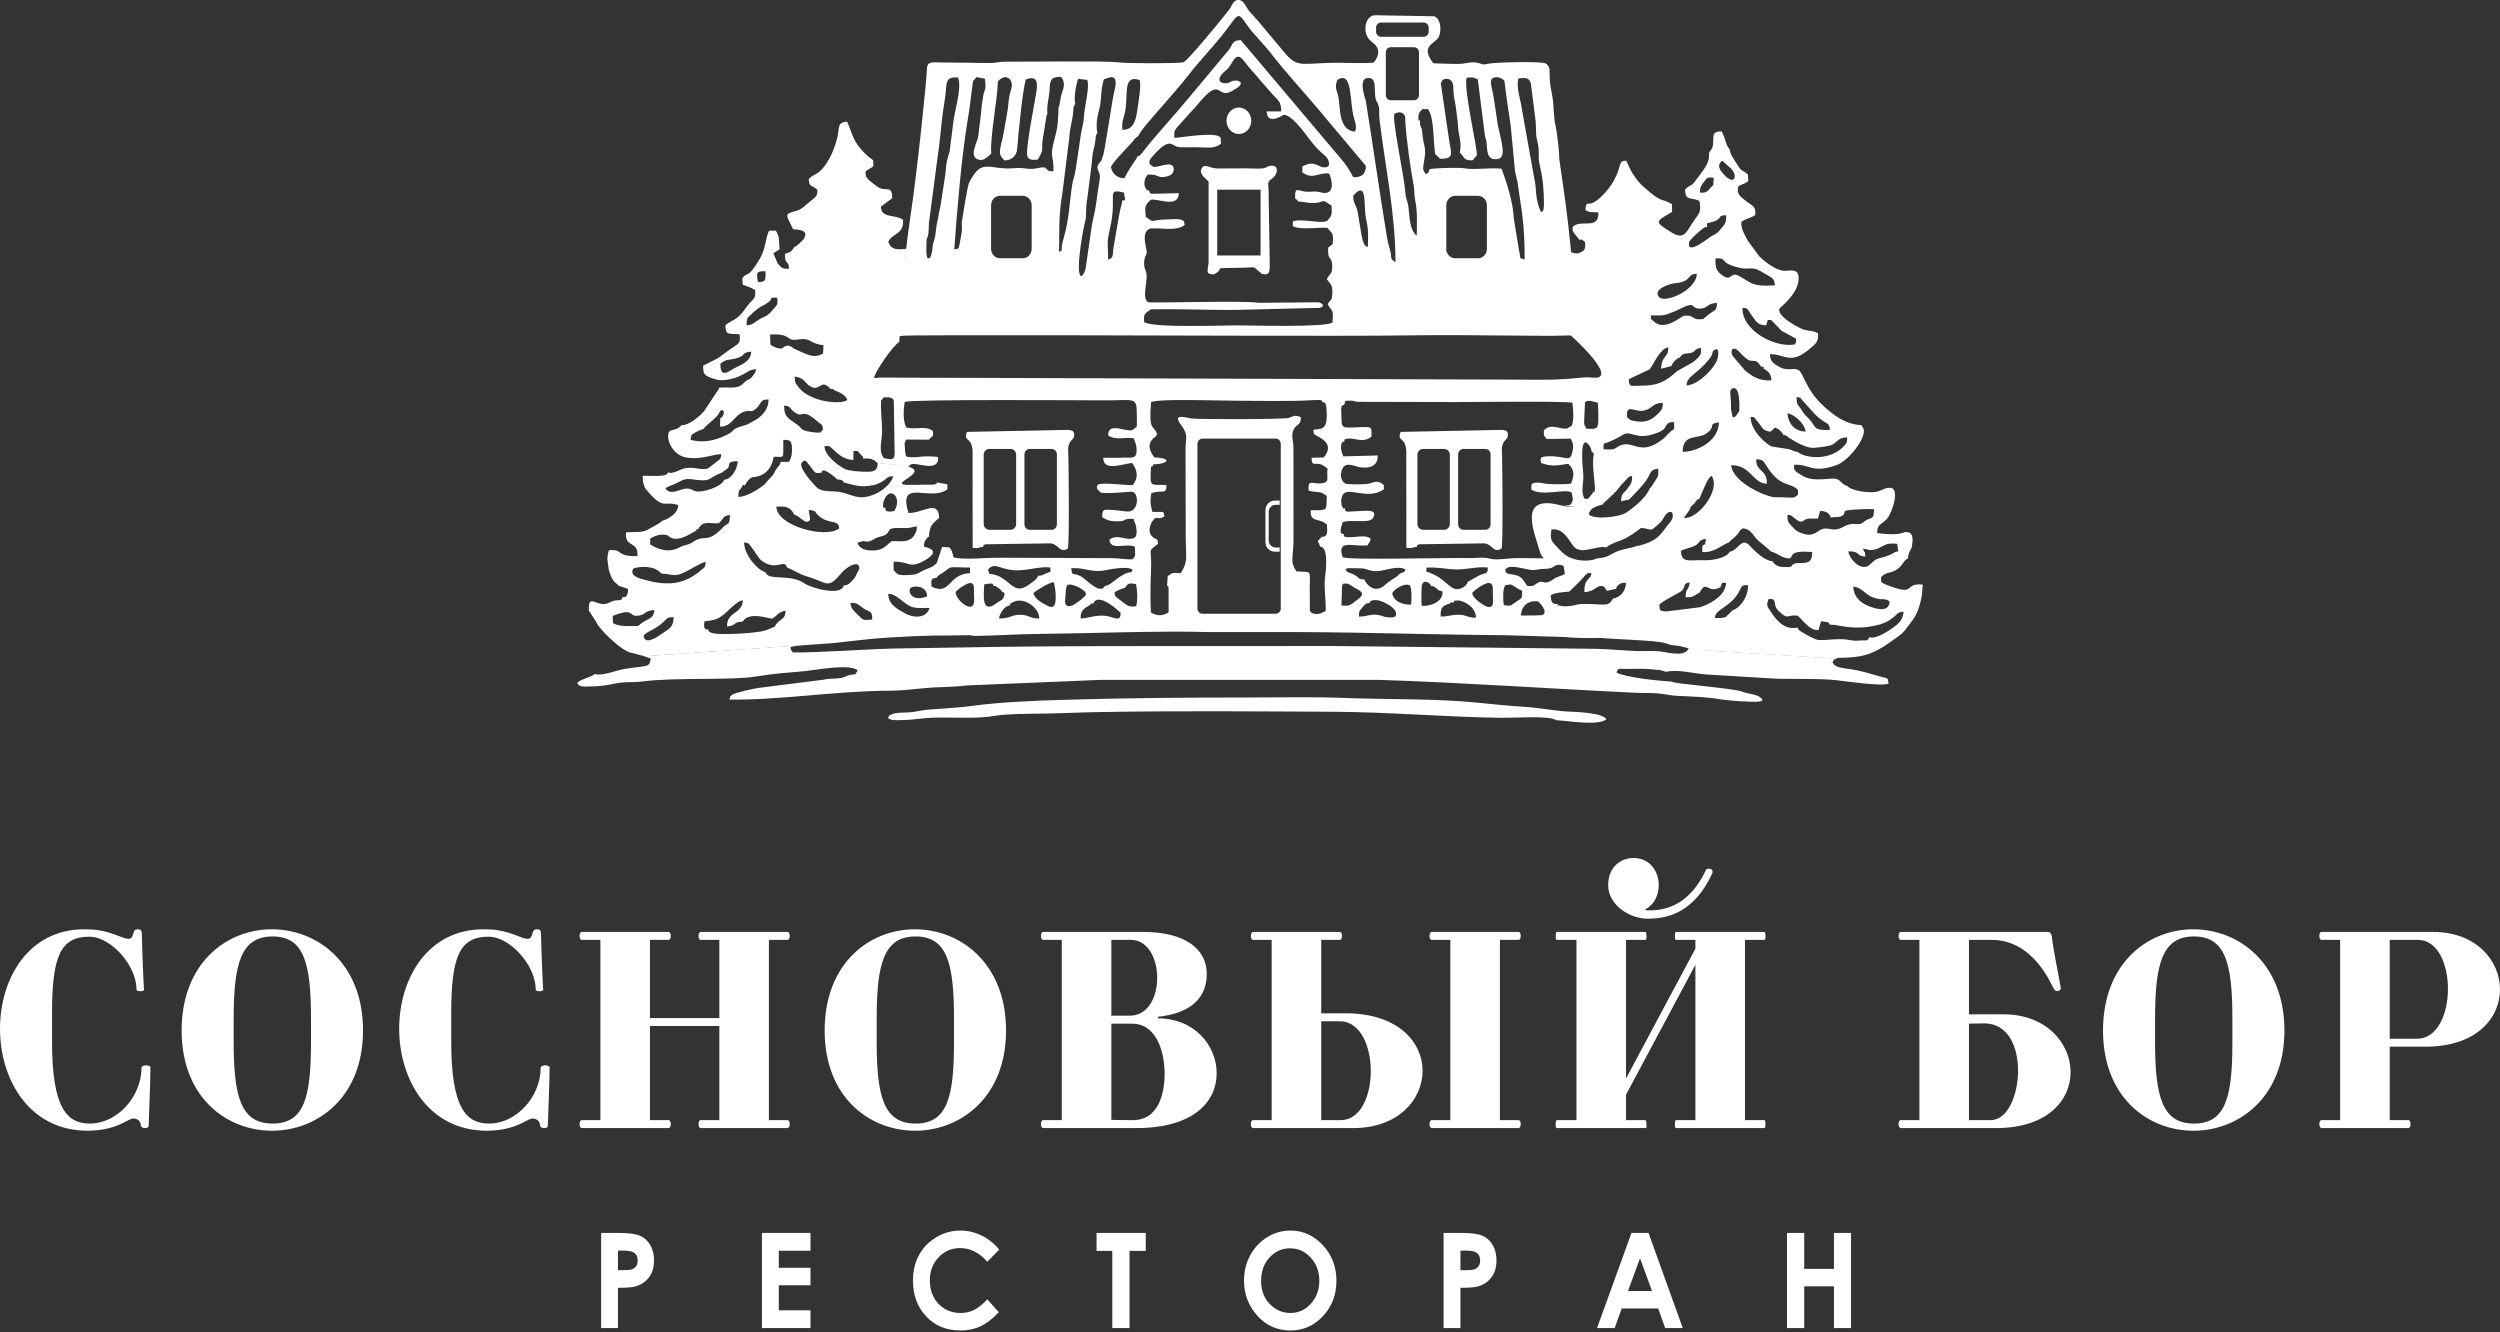 <?xml version="1.0" encoding="UTF-8"?> <svg xmlns="http://www.w3.org/2000/svg" width="319" height="170" viewBox="0 0 319 170" fill="none"><rect x="0" y="0" width="319" height="170" fill="#333333" stroke="none"/> <path fill-rule="evenodd" clip-rule="evenodd" d="M18.056 136.231C18.056 139.917 14.988 143.367 11.447 143.367C8.506 143.367 6.64 141.304 6.64 132.95V129.298C6.64 122.196 7.652 119.524 11.352 119.524C11.795 119.524 12.238 119.592 12.68 119.761C14.988 120.607 17.423 123.549 17.423 126.322C17.423 126.423 17.834 126.491 17.961 126.491C18.056 126.491 18.372 126.423 18.372 126.322C18.245 124.157 18.087 119.626 18.087 118.983C18.024 118.713 17.992 118.578 17.518 118.578C16.791 118.578 17.202 119.795 16.38 119.795C15.684 119.795 14.641 119.051 12.68 118.713C12.143 118.611 11.51 118.578 10.751 118.578C3.605 118.578 0 124.901 0 131.26C0 137.753 3.731 144.28 11.194 144.28C15.02 144.246 16.285 142.724 17.012 142.724C17.645 142.724 17.961 143.164 17.961 143.536C17.961 143.772 18.151 143.942 18.435 143.942C18.909 143.942 18.973 143.806 18.973 143.536C18.973 142.893 19.194 138.333 19.194 136.175C19.194 136.039 18.846 135.938 18.656 135.938C18.435 135.938 18.056 136.039 18.056 136.208V136.231ZM23.176 131.496C23.176 140.052 28.931 144.28 34.717 144.28C40.504 144.28 46.322 140.019 46.322 131.496C46.322 122.906 40.504 118.578 34.686 118.578C28.931 118.578 23.176 122.872 23.176 131.496ZM29.816 129.974C29.816 122.974 30.733 119.491 34.781 119.491C38.828 119.491 39.682 122.974 39.682 129.974V132.95C39.682 139.951 38.86 143.367 34.781 143.367C30.733 143.367 29.816 139.951 29.816 132.95V129.974ZM68.992 136.231C68.992 139.917 65.925 143.367 62.383 143.367C59.443 143.367 57.577 141.304 57.577 132.95V129.298C57.577 122.196 58.589 119.524 62.289 119.524C62.731 119.524 63.174 119.592 63.617 119.761C65.925 120.607 68.36 123.549 68.36 126.322C68.36 126.423 68.771 126.491 68.897 126.491C68.992 126.491 69.308 126.423 69.308 126.322C69.182 124.157 69.024 119.626 69.024 118.983C68.961 118.713 68.929 118.578 68.455 118.578C67.727 118.578 68.138 119.795 67.316 119.795C66.621 119.795 65.577 119.051 63.617 118.713C63.079 118.611 62.447 118.578 61.688 118.578C54.541 118.578 50.936 124.901 50.936 131.26C50.936 137.753 54.668 144.28 62.13 144.28C65.957 144.246 67.222 142.724 67.949 142.724C68.581 142.724 68.897 143.164 68.897 143.536C68.897 143.772 69.087 143.942 69.372 143.942C69.846 143.942 69.909 143.806 69.909 143.536C69.909 142.893 70.13 138.333 70.13 136.175C70.13 136.039 69.783 135.938 69.593 135.938C69.372 135.938 68.992 136.039 68.992 136.208V136.231ZM100.484 119.93C100.674 119.93 100.769 119.694 100.769 119.423C100.769 119.152 100.674 118.916 100.484 118.916H89.417C89.227 118.916 89.132 119.152 89.132 119.423C89.132 119.694 89.227 119.93 89.417 119.93H91.788V129.907H82.934V119.93H85.306C85.496 119.93 85.591 119.694 85.591 119.423C85.591 119.152 85.496 118.916 85.306 118.916H74.239C74.049 118.916 73.954 119.152 73.954 119.423C73.954 119.694 74.049 119.93 74.239 119.93H76.61V142.927H74.239C74.049 142.927 73.954 143.164 73.954 143.434C73.954 143.705 74.049 143.942 74.239 143.942H85.306C85.496 143.942 85.591 143.705 85.591 143.434C85.591 143.164 85.496 142.927 85.306 142.927H82.934V130.921H91.788V142.927H89.417C89.227 142.927 89.132 143.164 89.132 143.434C89.132 143.705 89.227 143.942 89.417 143.942H100.484C100.674 143.942 100.769 143.705 100.769 143.434C100.769 143.164 100.674 142.927 100.484 142.927H98.112V119.93H100.484ZM105.225 131.496C105.225 140.052 110.98 144.28 116.766 144.28C122.553 144.28 128.371 140.019 128.371 131.496C128.371 122.906 122.553 118.578 116.735 118.578C110.98 118.578 105.225 122.872 105.225 131.496ZM111.865 129.974C111.865 122.974 112.782 119.491 116.83 119.491C120.877 119.491 121.731 122.974 121.731 129.974V132.95C121.731 139.951 120.909 143.367 116.83 143.367C112.782 143.367 111.865 139.951 111.865 132.95V129.974ZM133.112 118.916C132.923 118.916 132.828 119.152 132.828 119.423C132.828 119.694 132.923 119.93 133.112 119.93H135.484V142.927H133.112C132.923 142.927 132.828 143.164 132.828 143.434C132.828 143.705 132.923 143.942 133.112 143.942H144.97C152.464 143.942 155.247 140.458 155.247 136.941C155.247 133.458 152.464 129.941 147.753 129.941V129.738C151.958 129.298 153.982 127.336 153.982 124.259C153.982 121.215 151.389 118.916 145.887 118.916H133.112ZM144.622 142.927C143.61 142.927 142.567 142.927 141.808 142.893V130.617H144.496C147.373 130.617 148.606 133.864 148.606 137.042C148.606 140.019 147.531 142.927 144.622 142.927ZM141.808 119.93H144.306C146.519 119.93 147.658 122.365 147.658 124.766C147.658 127.201 146.519 129.602 144.148 129.602H141.808V119.93ZM168.589 142.927V130.313H170.96C173.585 130.313 174.913 133.492 174.913 136.67C174.913 139.816 173.616 142.927 171.087 142.927H168.589ZM168.589 119.93H170.96C171.15 119.93 171.245 119.694 171.245 119.423C171.245 119.152 171.15 118.916 170.96 118.916H159.893C159.703 118.916 159.608 119.152 159.608 119.423C159.608 119.694 159.703 119.93 159.893 119.93H162.264V142.927H159.893C159.703 142.927 159.608 143.164 159.608 143.434C159.608 143.705 159.703 143.942 159.893 143.942H172.699C178.423 143.942 181.521 140.289 181.521 136.637C181.521 132.984 178.391 129.298 171.719 129.298H168.589V119.93ZM191.387 119.93H193.759C193.949 119.93 194.043 119.694 194.043 119.423C194.043 119.152 193.949 118.916 193.759 118.916H182.691C182.502 118.916 182.407 119.152 182.407 119.423C182.407 119.694 182.502 119.93 182.691 119.93H185.063V142.927H182.691C182.502 142.927 182.407 143.164 182.407 143.434C182.407 143.705 182.502 143.942 182.691 143.942H193.759C193.949 143.942 194.043 143.705 194.043 143.434C194.043 143.164 193.949 142.927 193.759 142.927H191.387V119.93ZM218.484 111.442C218.61 111.171 218.452 110.968 218.326 110.901C218.105 110.799 217.788 110.833 217.693 110.968C216.144 114.316 213.646 116.413 209.915 116.142L209.978 116.007C211.116 115.398 211.654 114.181 211.654 112.93C211.654 111.205 210.547 109.48 208.428 109.48C206.816 109.48 205.203 110.63 205.203 112.93C205.203 115.5 207.954 117.225 210.231 117.225C212.539 117.225 216.081 116.65 218.484 111.442ZM216.334 142.927H213.836C213.741 142.927 213.709 143.367 213.709 143.468C213.709 143.603 213.741 143.942 213.836 143.942H225.156C225.251 143.942 225.283 143.603 225.283 143.468C225.283 143.367 225.251 142.927 225.156 142.927H222.658V119.93H225.156C225.251 119.93 225.283 119.626 225.283 119.491C225.283 119.389 225.251 118.916 225.156 118.916H213.836C213.741 118.916 213.709 119.389 213.709 119.491C213.709 119.626 213.741 119.93 213.836 119.93H216.334V121.046L207.48 137.617V119.93H209.978C210.073 119.93 210.104 119.626 210.104 119.491C210.104 119.389 210.073 118.916 209.978 118.916H198.626C198.531 118.916 198.499 119.389 198.499 119.491C198.499 119.626 198.531 119.93 198.626 119.93H201.156V142.927H198.626C198.531 142.961 198.499 143.367 198.499 143.468C198.499 143.603 198.531 143.942 198.626 143.942H209.978C210.073 143.942 210.104 143.84 210.104 143.705C210.104 143.603 210.073 142.927 209.978 142.927H207.48V139.68L216.334 123.109V142.927ZM254.688 143.942C261.265 143.942 264.206 140.391 264.206 136.806C264.206 133.153 261.138 129.433 255.7 129.433H251.241V119.93H254.15C259.526 119.93 261.771 125.713 262.055 126.153C262.245 126.457 262.371 126.457 262.593 126.457C262.751 126.457 262.972 126.187 262.972 126.153C262.688 124.428 261.929 120.877 261.834 119.626C261.834 119.423 261.708 118.916 261.36 118.916H242.545C242.355 118.916 242.26 119.152 242.26 119.423C242.26 119.694 242.355 119.93 242.545 119.93H244.917V142.927H242.545C242.355 142.927 242.26 143.164 242.26 143.434C242.26 143.705 242.355 143.942 242.545 143.942H254.688ZM251.241 142.927V130.617C251.715 130.617 252.79 130.583 253.201 130.583C256.237 130.583 257.502 133.559 257.502 136.603C257.502 139.748 256.174 142.927 254.024 142.927H251.241ZM268.345 131.496C268.345 140.052 274.1 144.28 279.887 144.28C285.674 144.28 291.492 140.019 291.492 131.496C291.492 122.906 285.674 118.578 279.856 118.578C274.1 118.578 268.345 122.872 268.345 131.496ZM274.986 129.974C274.986 122.974 275.903 119.491 279.95 119.491C283.998 119.491 284.852 122.974 284.852 129.974V132.95C284.852 139.951 284.029 143.367 279.95 143.367C275.903 143.367 274.986 139.951 274.986 132.95V129.974ZM308.533 119.93C311.063 119.93 312.359 123.041 312.359 126.187C312.359 129.366 311.031 132.545 308.407 132.545H304.929V119.93H308.533ZM304.929 133.559H309.482C315.996 133.559 319 129.907 319 126.254C319 122.602 315.996 118.916 310.462 118.916H296.233C296.043 118.916 295.948 119.152 295.948 119.423C295.948 119.694 296.043 119.93 296.233 119.93H298.604V142.927H296.233C296.043 142.927 295.948 143.164 295.948 143.434C295.948 143.705 296.043 143.942 296.233 143.942H307.3C307.49 143.942 307.585 143.705 307.585 143.434C307.585 143.164 307.49 142.927 307.3 142.927H304.929V133.559Z" fill="white"></path> <path fill-rule="evenodd" clip-rule="evenodd" d="M76.702 157.324H78.997C80.238 157.324 81.132 157.445 81.68 157.69C82.228 157.935 82.662 158.333 82.979 158.88C83.295 159.426 83.453 160.083 83.453 160.849C83.453 161.698 83.245 162.402 82.828 162.963C82.415 163.524 81.851 163.915 81.137 164.135C80.718 164.262 79.956 164.324 78.852 164.324V169.464H76.702V157.324ZM78.852 162.075H79.545C80.091 162.075 80.468 162.033 80.681 161.951C80.894 161.867 81.06 161.731 81.184 161.54C81.306 161.348 81.366 161.117 81.366 160.844C81.366 160.373 81.195 160.029 80.852 159.815C80.605 159.655 80.141 159.573 79.466 159.573H78.852V162.075ZM97.223 157.324H103.42V159.59H99.373V161.771H103.42V164.003H99.373V167.198H103.42V169.464H97.223V157.324ZM127.498 159.454L125.983 160.993C124.953 159.832 123.796 159.252 122.507 159.252C121.422 159.252 120.505 159.649 119.762 160.441C119.016 161.233 118.645 162.208 118.645 163.369C118.645 164.178 118.811 164.896 119.14 165.522C119.469 166.15 119.936 166.643 120.537 167.001C121.14 167.359 121.809 167.537 122.547 167.537C123.174 167.537 123.749 167.413 124.268 167.162C124.789 166.911 125.361 166.454 125.983 165.795L127.451 167.435C126.613 168.312 125.82 168.92 125.074 169.258C124.328 169.599 123.475 169.768 122.518 169.768C120.753 169.768 119.306 169.171 118.181 167.973C117.056 166.779 116.495 165.243 116.495 163.374C116.495 162.162 116.75 161.089 117.264 160.148C117.775 159.206 118.508 158.451 119.464 157.879C120.418 157.307 121.446 157.02 122.55 157.02C123.485 157.02 124.386 157.231 125.256 157.654C126.123 158.076 126.871 158.677 127.498 159.454ZM139.922 157.324H146.198V159.607H144.127V169.464H141.93V159.607H139.922V157.324ZM164.656 157.02C166.26 157.02 167.641 157.642 168.795 158.885C169.952 160.128 170.529 161.644 170.529 163.431C170.529 165.203 169.96 166.702 168.819 167.929C167.681 169.154 166.297 169.768 164.672 169.768C162.967 169.768 161.552 169.137 160.427 167.878C159.299 166.618 158.735 165.122 158.735 163.388C158.735 162.23 158.998 161.162 159.523 160.187C160.047 159.215 160.769 158.443 161.686 157.873C162.606 157.304 163.596 157.02 164.656 157.02ZM164.624 159.285C163.578 159.285 162.698 159.677 161.986 160.458C161.272 161.238 160.917 162.23 160.917 163.436C160.917 164.778 161.365 165.84 162.263 166.621C162.962 167.232 163.76 167.537 164.664 167.537C165.683 167.537 166.553 167.139 167.27 166.347C167.989 165.556 168.347 164.581 168.347 163.419C168.347 162.264 167.986 161.286 167.262 160.486C166.54 159.686 165.66 159.285 164.624 159.285ZM184.202 157.324H186.497C187.738 157.324 188.631 157.445 189.179 157.69C189.727 157.935 190.162 158.333 190.478 158.88C190.794 159.426 190.952 160.083 190.952 160.849C190.952 161.698 190.744 162.402 190.328 162.963C189.914 163.524 189.35 163.915 188.636 164.135C188.217 164.262 187.456 164.324 186.352 164.324V169.464H184.202V157.324ZM186.352 162.075H187.045C187.59 162.075 187.967 162.033 188.18 161.951C188.394 161.867 188.56 161.731 188.684 161.54C188.805 161.348 188.865 161.117 188.865 160.844C188.865 160.373 188.694 160.029 188.352 159.815C188.104 159.655 187.64 159.573 186.966 159.573H186.352V162.075ZM208.177 157.324H210.353L214.722 169.464H212.474L211.589 166.962H206.936L206.029 169.464H203.782L208.177 157.324ZM209.268 160.551L207.729 164.73H210.798L209.268 160.551ZM228.02 157.324H230.218V161.906H234.012V157.324H236.194V169.464H234.012V164.138H230.218V169.464H228.02V157.324Z" fill="white"></path> <path fill-rule="evenodd" clip-rule="evenodd" d="M106.097 82.076L110.835 81.56C111.421 81.473 115.667 81.159 119.253 81.095C119.52 81.09 119.785 81.093 120.047 81.1L124.333 81.045C124.593 80.643 124.12 79.948 123.719 78.929C122.839 76.698 120.158 76.309 118.966 75.047C118.134 74.166 117.704 73.771 117.251 73.4C116.972 73.172 116.061 73.442 115.188 73.384C114.35 73.327 114.462 73.164 114.019 72.743L114.026 71.67C116.152 71.623 116.036 72.726 118.231 71.361C120.224 70.121 117.98 69.791 117.895 69.751C117.904 69.347 117.924 69.218 118.055 68.976C118.056 68.974 118.254 68.704 118.255 68.702C118.398 68.538 118.382 68.584 118.536 68.457C118.577 66.909 119.29 66.602 119.839 66.077C119.734 63.634 117.711 65.521 115.915 65.457C115.891 65.318 115.844 65.192 115.81 65.067C114.768 61.103 118.74 64.035 120.885 62.438L120.895 61.816C120.377 61.654 120.122 61.697 119.587 61.559C119.339 61.81 119.782 61.685 119.082 61.839L116.579 61.864C111.338 62.077 122.307 59.544 112.306 59.142V48.231L111.532 48.228C111.553 47.551 114.026 43.965 114.739 43.656L115.667 31.524C115.636 31.62 115.606 31.701 115.577 31.765C114.457 31.855 113.727 31.912 113.341 30.858C113.835 29.74 115.384 29.939 115.226 28.032C114.05 27.297 112.468 27.892 112.39 26.37L113.848 25.291C113.849 23.428 112.999 24.639 111.869 23.768C110.584 22.778 110.439 22.705 110.444 21.883C110.481 21.851 110.528 21.81 110.556 21.79L111.441 21.218C111.443 20.026 111.504 20.705 110.353 19.57C108.795 18.031 108.82 17.152 108.089 15.521C106.79 15.592 107.119 16.38 106.853 17.506C106.525 18.888 105.836 20.588 104.842 21.63C104.117 22.39 103.697 22.245 103.191 22.88C103.258 23.94 103.643 23.608 104.3 24.21C104.318 25.201 104.084 25.041 102.846 26.148C102.187 26.737 101.946 26.82 101.174 27.027L100.711 27.2C100.696 27.169 100.657 27.245 100.631 27.268C100.562 27.365 100.416 27.056 100.496 27.803L101.193 29.242C101.958 29.323 103.204 29.315 102.589 30.464C102.581 30.477 101.752 31.411 101.346 31.524C100.915 32.204 100.894 32.129 100.149 32.404C100.179 34.034 100.643 33.065 100.676 34.294C99.943 34.324 99.773 34.234 99.379 33.794C99.357 33.769 99.326 33.733 99.304 33.708C99.282 33.682 99.253 33.645 99.231 33.619L98.678 32.312L99.472 31.817L99.363 30.194L99.017 29.431L98.142 29.432C97.678 30.255 97.723 31.73 96.978 32.969C96.688 33.452 96.384 33.954 96.003 34.444C95.493 35.099 95.39 34.878 94.994 35.206C94.759 35.4 94.916 35.284 94.709 35.514L94.782 36.342C95.358 36.527 95.838 36.709 96.362 37.004C96.414 38.016 96.257 38.032 95.779 38.542C95.471 38.871 95.199 39.275 94.858 39.712C93.925 40.908 93.555 40.709 92.557 41.496C92.638 42.72 92.69 42.56 94.378 42.65C94.482 43.791 94.282 43.816 93.677 44.227C91.091 45.981 92.735 45.145 89.712 46.665C89.734 47.607 89.835 47.819 90.465 48.11C90.843 48.285 91.347 48.406 91.709 48.503C93.187 48.599 94.527 48.021 95.694 47.262L96.445 47.072C96.426 47.474 96.411 47.455 96.247 47.696C95.461 48.848 95.81 47.961 94.799 48.966C94.064 49.696 93.025 49.357 91.779 49.466L91.697 49.648C91.685 49.67 91.659 49.717 91.645 49.741L89.833 52.463C89.333 53.099 87.825 54.33 86.953 54.257C86.178 55.189 85.378 54.511 85.268 55.462C85.133 56.627 86.132 58.042 87.37 58.331C89.283 58.778 91.095 57.92 92.024 57.949C91.986 58.373 92.024 58.328 91.846 58.601L90.309 59.801C89.178 59.962 89.008 59.668 87.973 59.69C87.031 59.709 86.805 60.039 85.956 60.275C85.383 60.399 85.665 60.391 85.287 60.263C85.255 60.303 85.209 60.312 85.187 60.382C85.017 60.913 82.751 60.669 82.008 60.713L82.039 61.442C82.271 62.289 82.206 62.18 82.718 62.771C84.754 65.125 84.813 63.841 86.545 64.457C86.537 65.721 84.732 66.435 84.539 66.428C84.224 66.782 83.201 67.266 82.564 67.627C81.922 67.991 80.748 67.846 79.881 67.933C79.68 69.969 81.468 68.924 81.343 70.957C78.492 71.054 79.601 70.002 77.69 70.219C77.359 71.471 77.552 71.503 77.683 72.743C77.822 73.127 77.974 73.602 78.169 73.926C78.491 74.464 78.639 74.349 78.959 74.754L80.134 75.144C80.156 75.824 79.956 76.313 79.385 76.199C79.425 76.758 78.883 76.495 78.277 76.675C77.851 76.801 77.588 77.042 77.088 77.076C75.926 77.156 75.065 75.808 75.136 77.895L76.058 79.338C76.202 79.619 76.21 79.657 76.427 79.941C77.17 80.909 79.321 82.988 80.399 83.257C81.043 83.419 81.671 83.569 82.263 83.743L106.097 82.076ZM85.947 78.734C85.947 80.022 85.416 80.201 84.592 80.775C84.287 80.987 82.817 82.082 82.334 81.586C81.516 80.746 83.397 80.647 84.743 79.271C85.125 78.88 85.223 78.749 85.947 78.734ZM81.447 79.868C80.327 79.896 78.994 79.981 78.222 79.519L78.171 78.59C78.579 78.423 79.133 78.23 79.665 78.135C80.391 78.004 80.465 78.35 80.98 78.575C82.483 78.632 82.049 77.891 83.514 77.841C83.372 78.927 82.913 78.847 82.069 79.371C81.761 79.562 81.726 79.652 81.447 79.868ZM108.518 76.915C109.549 76.918 109.572 77.238 110.159 77.621C111.004 78.172 111.308 77.871 111.297 79.056C110.152 79.157 110.163 79.179 109.507 78.482C109.075 78.022 108.558 77.767 108.518 76.915ZM94.765 79.316C95.621 77.925 98.224 79.018 98.55 78.929C99.119 78.604 99.383 78.029 100.23 77.929C100.21 78.947 99.823 78.856 99.305 79.367C98.391 80.269 99.568 79.656 97.788 80.4C97.071 80.7 94.171 80.899 93.263 80.894C92.775 80.891 90.993 80.997 90.548 80.629C90.219 80.358 90.487 80.752 90.378 80.322C89.768 80.414 89.817 79.865 89.883 79.282C90.348 79.225 91.071 79.138 91.46 78.979C92.611 78.507 93.83 76.683 94.788 76.598C94.714 78.39 92.743 78.028 92.766 79.918C93.945 79.895 93.469 79.347 94.765 79.316ZM113.343 75.759C114.176 75.792 114.758 76.413 115.58 77.015C116.592 77.755 117.174 77.551 118.601 77.571C118.314 78.748 116.843 78.978 115.576 78.307C114.59 77.784 113.318 77.14 113.343 75.759ZM118.302 76.087C116.5 76.837 115.856 75.653 116.127 75.112C116.339 74.689 118.273 74.601 118.302 76.087ZM84.401 73.188C86.101 73.284 85.994 73.689 87.536 72.923C88.501 72.443 89.53 71.756 90.044 71.697C89.968 72.599 89.959 72.269 89.067 73.079L88.294 73.6C86.451 74.669 84.633 74.606 82.552 74.059C81.755 73.85 80.261 73.553 80.794 72.577C80.83 72.556 80.874 72.525 80.901 72.515C81.526 72.289 83.491 72.084 84.401 73.188ZM100.417 72.403C101.296 72.75 102.05 73.291 102.966 73.555C105.79 74.369 105.517 75.299 107.485 72.988C107.97 72.418 109.676 71.321 109.652 72.546L109.085 73.702C108.737 74.126 108.217 74.784 107.667 74.684C107.384 76.159 103.431 74.995 102.687 74.465C101.111 73.341 98.892 73.914 98.039 73.434C97.75 73.272 97.767 73.168 97.639 72.991C96.807 72.837 94.978 70.934 94.945 69.218C95.575 69.29 95.461 69.298 95.797 69.708C96.411 70.457 96.765 71.252 97.255 71.597C99.136 72.924 100.061 71.228 100.417 72.403ZM116.774 68.089C116.498 68.702 115.99 68.921 115.655 69.001C115.06 69.143 114.425 69.008 113.787 69.054C113.118 69.527 112.772 70.161 111.616 70.237C110.797 70.292 109.662 70.169 109.416 69.253L110.047 69.056C110.306 69.048 110.537 69.126 110.829 69.089C111.269 69.033 111.362 68.821 111.824 68.64C112.844 68.242 112.96 68.497 113.433 67.726C113.449 67.699 113.481 67.642 113.494 67.62C113.709 67.259 114.9 67.397 115.808 67.382L116.986 67.16C116.944 67.866 117.02 67.566 116.774 68.089ZM88.909 67.686L88.784 67.606L88.981 67.495L89.04 67.59C89.699 66.352 90.401 66.847 91.708 66.763C92.314 66.266 92.188 65.795 93.142 65.727C93.088 67.136 92.931 66.638 92.388 67.167C91.923 67.62 91.113 68.552 90.159 68.65C89.575 68.711 89.406 68.631 88.886 68.887C88.295 69.177 88.3 69.383 87.212 69.627C86.698 69.743 85.456 71.007 82.957 69.466L82.973 68.715C83.364 68.479 83.873 68.222 84.56 68.218C85.536 68.212 85.221 68.612 85.968 68.725C87.121 68.9 88.158 68.007 88.909 67.686ZM101.354 65.669L101.446 65.699C102.084 65.943 102.531 66.578 102.917 66.576C103.676 66.571 103.223 65.765 103.196 65.073C104.179 65.137 104.036 65.393 104.277 65.634C105.733 67.088 106.98 66.128 107.08 67.425C105.412 68.766 99.124 67.149 99.058 64.642C100.093 64.627 100.779 64.534 101.354 65.669ZM112.967 64.873L112.911 64.798C112.761 64.64 112.601 65.082 112.703 64.126C112.707 64.097 112.889 63.624 112.889 63.624C113.704 62.022 115.15 63.579 114.098 65.221C112.813 65.41 113.083 65.059 112.967 64.873ZM106.801 61.172C107.025 61.181 107.615 61.203 107.653 61.565C108.98 61.873 109.644 62.227 111.291 61.936C111.782 61.849 112.245 61.646 112.65 61.393C113.332 60.967 113.121 60.796 113.954 60.761C113.865 61.58 112.592 62.69 111.494 63.118C109.728 63.807 109.139 63.307 107.607 62.876C106.231 62.487 104.98 62.965 104.162 62.138C103.775 61.748 101.777 59.604 102.325 58.997C102.803 58.467 102.909 58.957 103.362 59.466C103.817 59.974 103.846 60.416 104.455 60.353C105.489 60.245 104.37 60.145 105.115 60.036C105.393 59.995 106.629 60.877 106.801 61.172ZM92.411 61.205C92.154 62.096 89.633 62.894 88.78 62.693C88.32 62.584 87.988 62.044 86.702 62.554C86.234 62.74 85.182 63.015 84.925 62.272C85.361 62.017 85.989 61.835 86.515 61.553C87.204 61.183 87.508 61.038 88.45 61.175C90.873 61.528 90.171 61.063 92.116 60.296L92.94 59.69L93.081 59.081C93.346 58.886 93.651 58.833 94.125 58.855C94.131 59.928 93.192 61.246 92.411 61.205ZM98.317 60.94L97.588 61.779C96.886 62.384 95.294 63.395 94.221 63.409C94.211 62.197 94.455 62.731 94.774 61.88L95.058 61.939C95.281 61.5 95.525 61.088 96.01 60.886C96.042 60.873 98.304 60.966 98.716 58.289C100.281 58.266 99.88 58.65 99.955 56.125C100.78 56.123 101.01 56.218 101.052 57.109C101.094 57.988 100.97 58.381 100.697 58.926L99.628 58.935C99.455 59.55 99.313 59.433 98.999 59.929C98.871 60.129 98.827 60.281 98.728 60.456L98.424 60.854C98.409 60.824 98.353 60.912 98.317 60.94ZM110.135 58.516C111.174 58.448 111.465 58.611 112 59.114C111.95 60.255 111.267 60.215 110.21 60.19C109.507 60.174 108.273 60.077 107.789 59.838C107.014 59.455 105.163 58.087 105.207 56.925C105.81 56.894 105.763 56.856 106.113 57.168C106.845 57.822 107.6 58.678 108.886 58.684L108.904 57.545C109.646 57.555 109.324 57.462 109.76 57.928C110.303 58.51 110.004 58.028 110.135 58.516ZM104.783 54.125C104.967 54.312 104.973 54.46 105.016 54.802L104.691 55.196C104.075 55.224 103.537 55.148 102.955 55.014C102.127 54.823 102.318 54.626 101.757 54.206C100.728 53.434 100.034 53.32 100.055 51.751C100.986 51.834 100.683 52.085 101.385 52.598C102.573 53.467 102.218 51.953 104.229 53.708L104.498 53.938C104.686 54.081 104.639 53.977 104.783 54.125ZM89.686 54.759L89.7 54.791C90.136 54.256 90.519 54.006 91.015 53.552C92.326 52.352 91.447 52.632 92.175 52.298C92.257 52.433 92.51 52.451 92.249 53.028C91.954 53.68 91.877 52.671 91.882 54.444C93.418 54.432 93.608 53.047 94.897 52.555C95.844 52.194 95.838 52.856 96.66 51.942C97.27 51.262 97.018 50.975 98.077 50.969C98.058 52.206 97.335 52.95 96.565 53.504L95.338 54.173C92.898 54.87 94.064 54.804 92.831 55.44C91.291 56.233 89.705 56.555 88.124 56.128C88.174 55.527 88.183 55.488 88.675 55.208C89.078 54.977 89.211 54.914 89.686 54.759ZM105.979 49.639C106.477 49.633 106.036 49.484 106.48 49.81C107.001 49.973 108.042 50.479 108.109 51.055C107.056 51.686 103.394 51.228 101.97 49.501C101.371 48.773 101.449 48.794 101.404 48.038C102.832 48.252 102.638 48.995 103.602 49.407C104.666 49.863 104.803 48.266 105.979 49.639ZM91.93 46.382C92.858 45.713 92.892 46.019 94.043 45.697C95.153 45.387 94.597 44.941 95.863 44.87C95.807 46.045 94.772 46.473 93.857 46.905C93.108 47.259 91.861 48.486 91.93 46.382ZM101.546 44.591C100.96 44.353 101.221 44.266 100.571 44.092C99.683 44.232 100.15 44.537 99.35 44.451C99.002 44.414 98.618 44.152 98.312 43.991L98.261 42.687C101.088 42.515 100.234 43.581 101.788 43.325C103.572 43.031 103.261 43.888 105.077 44.038L105.027 45.098C103.788 45.876 102.698 45.059 101.546 44.591ZM95.272 41.504C95.243 40.622 95.374 40.554 95.843 40.114C97.106 38.929 97.131 39.212 98.015 38.584C98.779 38.042 97.921 37.943 99.187 37.987C99.256 38.988 99.153 38.877 98.67 39.458C97.668 40.668 97.747 40.133 96.522 40.99C96.092 41.291 95.924 41.476 95.272 41.504ZM96.708 35.981C96.494 34.745 96.499 34.591 97.677 34.611C97.687 35.722 97.783 36.004 96.708 35.981Z" fill="white"></path> <path fill-rule="evenodd" clip-rule="evenodd" d="M127.701 82.535L114.174 82.75C110.568 82.825 104.592 83.284 101.179 83.252C100.9 82.843 100.914 83.079 100.87 82.571C101.011 82.493 101.695 82.396 102.509 82.307L82.16 83.73C82.464 83.823 82.757 83.923 83.037 84.035C82.849 85.26 82.66 84.864 79.646 85.366C78.564 85.546 76.8 86.304 75.89 85.998L75.628 86.193C75.112 86.46 73.834 86.788 73.669 87.151C73.859 87.7 74.476 87.601 75.458 87.588C77.606 87.563 78.395 87.1 79.812 87.062C80.68 87.038 81.387 87.036 82.142 86.937C86.007 86.43 93.254 86.818 96.263 86.348C99.65 85.819 99.881 85.925 102.706 85.634C104.504 85.449 108.099 84.708 109.427 85.489C109.329 85.801 109.271 85.823 109.112 86.055C107.981 86.096 108.07 86.376 107.277 86.515C106.525 86.647 105.811 86.546 105.098 86.727L96.755 87.783C96.392 87.816 93.672 88.409 93.399 88.67C93.047 89.008 93.295 88.65 93.065 89.267C99.764 89.341 106.192 88.197 113.397 88.136C116.177 88.113 117.236 87.761 120.086 87.681C120.881 87.659 122.499 87.588 123.305 87.465L140.451 86.752L176.057 86.755C186.967 87.111 197.87 87.89 208.712 88.399C209.68 88.444 210.703 88.396 211.665 88.488C212.518 88.57 213.23 88.766 214.152 88.802C215.713 88.865 218.027 88.948 219.516 89.232C220.24 89.371 223.564 89.64 224.42 89.52C224.982 89.442 224.72 89.448 224.907 89.312C224.397 88.51 223.294 88.648 222.319 88.256C221.209 87.808 213.435 87.252 213.319 86.974C211.698 86.876 207.48 86.463 206.269 85.821C206.441 85.168 206.637 85.363 207.461 85.356C209.892 85.337 209.421 85.271 211.822 85.503L212.582 85.721C214.199 85.365 216.282 85.995 217.875 86.073L226.745 86.608C228.981 86.66 232.046 86.562 234.179 86.778C235.514 86.914 239.972 87.61 240.978 87.235C240.855 86.543 240.984 86.578 240.281 86.417L237.897 85.757C235.533 85.094 234.241 85.463 233.831 84.492C233.963 84.184 234.196 84.033 234.526 83.958C234.24 83.965 233.94 83.972 233.623 83.983L217.862 83.01C216.658 82.935 216.014 82.762 215.464 82.612C215.445 82.819 215.5 82.695 215.399 82.863C215.387 82.881 215.36 82.929 215.345 82.948C214.672 83.844 212.576 83.174 211.671 83.101C210.763 83.027 209.774 83.1 208.86 83.072C207.184 83.02 205.347 82.817 203.577 82.785L169.682 82.426C155.631 82.48 141.773 82.365 127.701 82.535ZM198.968 20.338C198.98 19.483 198.684 16.867 198.505 16.137C198.186 14.83 198.31 13.291 198.022 11.987C197.407 9.21 198.128 8.674 197.203 8.09C196.702 7.801 190.662 7.942 189.882 8.136C189.008 8.354 189.144 8.085 188.349 7.984C187.609 7.891 187.229 8.062 186.622 8.123C185.792 8.207 183.824 8.103 182.898 8.072C181.145 5.829 183.074 5.647 183.568 4.739C183.858 4.207 184.035 2.647 183.052 2.076L175.466 1.946C174.17 1.924 173.651 4.379 175.098 5.388C176.693 6.501 175.288 7.978 175.259 7.993C173.908 8.124 171.768 7.992 170.304 8.01C166.197 8.062 165.635 8.662 164.074 6.914L160.611 2.773C160.248 2.34 159.737 1.816 159.398 1.408C159.026 0.961 158.739 0.098 158.169 0.012C157.36 -0.11 157.241 0.709 156.819 1.26C155.822 2.56 151.621 7.659 151.024 7.947C150.137 8.121 143.688 8.098 142.691 7.959C141.1 7.738 131.462 7.898 128.322 7.867C127.517 7.859 127.112 8.034 126.464 8.04C125.093 8.053 123.645 7.985 122.259 7.997L119.137 7.951C118.392 8.012 118.287 8.221 118.264 9.018C118.233 10.091 117.125 21.266 116.176 27.59C115.43 32.563 115.134 36.867 114.603 41.749C114.533 42.398 114.295 43.099 115.107 42.848C115.526 42.683 157.593 42.84 159.265 42.838C166.607 42.833 174.006 42.882 181.343 42.778C185.024 42.726 188.701 42.798 192.383 42.813L197.825 42.853L200.84 42.789L200.844 42.222C200.903 34.177 200.229 28.846 198.968 20.338ZM203.756 48.236C203.331 48.195 202.593 48.098 201.875 48.176C198.582 48.537 196.756 48.453 193.316 48.439L112.249 48.179L112.008 48.179L112.021 59.142C114.092 59.225 115.261 59.4 115.864 59.622C115.993 59.443 116.116 59.314 116.196 59.271C116.918 58.877 119.847 60.426 119.707 58.305C117.607 58.111 117.326 58.366 116.341 58.34C115.648 58.322 115.602 58.344 115.507 57.733L115.423 56.569L115.609 56.085L118.528 56.105C118.771 55.815 118.828 55.816 119.058 55.571L119.053 55.001C118.017 54.253 117.093 54.86 115.657 54.564C115.205 53.781 115.265 52.309 115.445 51.277C116.563 50.931 137.663 51.078 141.073 51.087C144.583 51.096 145.04 50.632 145.054 52.572C145.058 53.202 145.077 53.774 145.06 54.429L144.493 54.886C143.727 55.158 141.325 53.78 141.413 55.571C142.3 56.201 143.426 55.768 144.642 55.909C144.774 56.189 144.975 56.677 145.008 57.065C145.097 58.078 144.911 58.311 144.344 58.394L140.778 58.419C140.745 60.288 143.489 59.094 144.477 59.086C145.091 59.954 145.35 60.883 144.523 61.905C143.517 61.929 140.442 61.487 140.095 61.862C139.699 62.29 140.243 62.635 140.451 62.838C140.977 63.076 144.338 62.708 144.471 62.735C145.29 62.901 145.351 64.975 144.176 65.247C144.11 65.262 143.965 65.274 143.88 65.279L142.167 65.084C140.996 65.046 140.604 64.794 140.649 66.001C141.215 66.367 141.7 66.533 142.632 66.521C143.9 66.505 143.089 66.141 144.65 66.209C144.79 66.704 144.948 66.937 144.999 67.382C145.134 68.551 144.821 68.667 144.341 68.745C143.539 68.875 142.464 68.128 141.56 68.868C141.725 70.322 143.539 69.271 144.8 69.749C144.852 71.113 144.956 70.774 144.514 71.368C143.534 71.414 142.807 71.204 141.695 71.219L127.39 71.165C125.734 71.152 123.285 71.46 121.686 71.137L121.445 70.283L121.172 69.858L120.215 69.783L119.525 71.86C119.344 72.026 119.203 72.164 118.973 72.303L118.27 72.6C117.406 72.92 117.268 73.195 116.656 73.31C116.791 73.319 116.897 73.344 116.966 73.4C117.419 73.771 118.115 73.951 118.68 75.047C119.615 76.859 123.303 76.996 123.433 78.929C123.592 81.284 123.381 81.16 125.283 81.127C127.276 81.091 129.758 80.92 132.21 80.895C139.192 80.825 147.426 80.472 154.133 80.648L165.95 80.655C174.697 80.689 183.443 80.998 192.071 81.052L200.433 81.307C199.011 81.15 197.908 80.778 198.432 79.937C198.679 79.541 199.618 78.88 199.618 78.88C199.618 78.88 197.666 77.427 197.518 77.11C197.37 76.793 197.148 75.71 197.148 75.472C197.148 75.36 197.446 74.871 197.774 74.35C197.221 74.446 196.858 74.155 196.425 74.256C195.673 74.63 195.893 74.859 194.87 74.76C194.173 73.76 194.171 73.431 192.695 73.263C191.873 73.169 191.974 72.589 192.414 72.407C193.172 72.094 195.018 72.781 195.651 72.74C196.303 72.699 196.431 72.587 197.204 72.581C198.713 72.567 198.112 71.613 199.943 72.349L200.072 73.244L200.091 73.232L199.958 72.309C199.85 71.559 198.191 72.161 197.296 71.127C197.229 71.176 197.145 71.215 197.041 71.243L194.093 71.209C192.861 71.18 191.996 71.36 190.985 71.377C190.213 71.389 190.083 71.213 189.434 71.167C188.885 71.128 188.29 71.222 187.718 71.21C184.668 71.143 172.226 71.494 171.324 71.104C170.503 68.716 172.731 69.813 174.502 69.583C174.779 69.037 174.818 69.288 174.877 68.701C174.287 68.352 173.784 68.417 172.946 68.509C172.482 68.525 171.082 68.675 171.547 68.175C171.412 68.062 170.669 68.43 171.329 66.636C172.24 66.219 174.752 66.868 175.193 66.095C175.759 65.102 174.693 65.159 174.037 65.183C171.58 65.275 171.687 65.462 171.608 64.849C171.347 64.829 171.48 65.02 171.277 64.657C171.17 64.464 171.195 64.483 171.161 64.224C171.094 63.708 171.158 63.616 171.279 63.281C171.769 61.881 174.403 63.924 176.582 62.447L176.576 61.887C175.67 61.1 175.383 61.631 174.348 61.765C174.121 61.794 171.693 61.863 171.612 61.674C171.61 61.668 170.712 61.122 171.289 59.813C171.715 58.848 172.914 59.519 173.465 59.608C174.683 59.803 175.839 59.548 175.793 58.118L171.39 58.232C171.29 57.799 171.141 57.66 171.121 57.236C171.077 56.294 171.394 56.396 171.547 56.301L171.563 56.07C172.82 55.633 173.654 56.694 174.984 55.737C175.054 54.259 175.144 54.465 172.48 54.553C171.08 54.599 171.208 54.411 171.16 52.912C171.159 52.876 171.129 52.259 171.134 52.236C171.264 51.608 171.022 51.95 171.547 51.611C171.703 50.998 171.511 51.169 172.32 51.126C172.631 51.109 173.012 51.247 173.168 51.272L186.007 51.303C187.996 51.295 199.694 51.167 200.635 51.387C200.73 52.144 200.882 53.625 200.552 54.314L200 54.665C198.966 54.851 197.967 53.93 196.996 54.906C197.014 55.724 196.918 55.447 197.358 56.013L200.422 55.967C200.599 56.381 200.837 56.631 200.691 57.4C200.339 59.229 200.065 58.142 197.505 58.222C196.554 58.252 196.649 58.492 196.572 58.563C196.646 59.153 196.513 59.048 197.188 59.248C198.523 59.642 199.91 59.103 200.156 59.215C200.899 60.014 200.914 60.556 200.461 61.714C199.8 61.814 198.044 61.807 197.359 61.737C196.931 61.694 196.491 61.54 195.952 61.594C195.369 61.651 195.379 61.845 195.407 62.479C196.81 63.381 199.889 62.272 200.553 62.873L200.707 63.716C200.492 64.48 200.43 64.51 199.551 64.472C200.663 64.727 201.799 64.917 203.033 63.653C202.818 63.705 202.543 63.693 202.178 63.624C201.626 62.628 202.156 61.627 202.009 60.319C201.976 60.027 201.473 55.174 202.739 56.771C202.978 57.072 203.011 57.301 203.112 57.655C203.3 57.729 203.582 58.076 203.731 58.317C203.808 57.558 204.023 56.847 204.5 56.276C206.402 54.004 205.464 52.874 204.91 51.677C204.252 50.254 203.765 49.803 203.756 48.236ZM177.443 6.026H180.447C180.784 6.026 181.06 6.32 181.06 6.681V12.135C181.06 12.495 180.784 12.79 180.447 12.79H177.443C177.106 12.79 176.83 12.495 176.83 12.135V6.681C176.83 6.32 177.106 6.026 177.443 6.026ZM176.217 2.876H181.672C182.02 2.876 182.305 3.18 182.305 3.552V4.017C182.305 4.389 182.02 4.694 181.672 4.694H176.217C175.869 4.694 175.585 4.389 175.585 4.017V3.552C175.585 3.18 175.869 2.876 176.217 2.876ZM127.587 24.988H130.515C131.134 24.988 131.64 25.529 131.64 26.191V31.753C131.64 32.414 131.134 32.955 130.515 32.955H127.587C126.969 32.955 126.463 32.414 126.463 31.753V26.191C126.463 25.529 126.969 24.988 127.587 24.988ZM158.083 13.72C158.956 13.72 159.664 14.477 159.664 15.411C159.664 16.344 158.956 17.101 158.083 17.101C157.21 17.101 156.502 16.344 156.502 15.411C156.502 14.477 157.21 13.72 158.083 13.72ZM154.218 23.16L154.215 33.583C154.097 34.385 153.879 34.961 154.621 34.998C154.936 35.014 154.844 35.052 155.123 34.882C156.32 34.152 154.458 34.217 158.021 34.17C160.718 34.136 159.593 33.879 160.846 34.783C161.169 35.016 160.699 34.93 161.295 34.992C161.745 35.038 162.008 34.96 162.023 33.972L161.864 24.039C161.692 22.912 162.086 23.099 162.585 22.541C163.046 22.025 163.188 21.003 162.099 21.152C161.348 21.256 161.897 21.576 160.044 21.506C158.483 21.448 156.918 21.513 155.371 21.5C154.277 21.491 153.709 20.764 153.319 21.511C152.955 22.209 153.898 22.822 154.218 23.16ZM155.317 24.202H160.85V32.594H155.317V24.202ZM139.051 77.213C139.414 76.89 139.123 76.998 139.511 77.011C140.144 75.418 142.977 78.175 142.978 78.175C143.074 79.56 141.928 78.617 140.923 78.561C139.568 78.486 138.895 78.91 137.891 78.911C137.815 77.907 138.427 77.561 139.051 77.213ZM185.074 76.984L185.048 76.854L185.491 76.886C185.693 76.609 185.149 76.692 186.008 76.619C186.574 76.571 188.344 77.358 188.329 78.821C187.138 78.819 187.205 78.464 186.168 78.441C185.176 78.42 184.759 78.695 183.829 78.667C183.771 77.456 184.127 77.272 185.074 76.984ZM174.768 76.946C174.77 76.943 174.706 76.496 175.736 76.584C176.328 76.635 177.907 77.39 178.112 78.122C178.317 78.856 177.631 78.826 176.998 78.758C176.528 78.708 176.346 78.548 175.902 78.474C174.855 78.297 174.431 78.688 173.401 78.68C173.411 77.933 173.419 78.018 173.788 77.581C174.125 77.183 174.193 76.959 174.768 76.946ZM128.869 77.254C129.053 76.851 128.488 77.267 129.237 76.846C130.579 76.09 132.656 77.522 132.608 78.924C131.364 78.948 131.283 78.393 130.031 78.449C128.882 78.5 128.863 78.949 127.481 78.907C127.507 78.431 128.074 77.331 128.869 77.254ZM194.067 78.54C194.136 77.298 194.961 76.592 196.27 76.736C196.465 76.921 197.567 78.022 196.854 78.468C196.729 78.546 194.397 78.548 194.067 78.54ZM182.59 74.759C182.928 74.812 182.834 74.757 183.216 75.012L183.53 75.273C183.539 75.249 183.57 75.318 183.589 75.341L184.057 75.451C184.225 76.837 182.333 77.429 181.403 77.29C181.359 76.727 181.364 75.405 181.407 74.844C181.482 73.865 182.43 74.232 182.59 74.759ZM121.938 75.516C122.212 75.216 123.454 74.265 123.93 74.405C124.388 74.539 124.257 75.107 124.272 75.679C124.289 76.334 124.562 77.923 123.274 77.275C122.694 76.984 121.926 76.186 121.938 75.516ZM191.887 77.214C191.814 76.664 191.791 76.404 191.812 75.844C191.863 74.498 192.241 74.642 192.242 74.644L192.707 74.577C193.145 74.637 193.258 74.978 194.23 75.374C194.216 76.509 194.232 76.236 193.431 76.804C192.744 77.292 192.885 77.357 191.887 77.214ZM187.853 75.682C188.095 75.274 189.572 74.296 190.027 74.384C190.558 74.488 190.482 75.004 190.483 75.677C190.487 76.894 190.678 77.475 189.915 77.457C189.582 77.449 187.968 76.482 187.853 75.682ZM177.65 75.682C177.954 75.146 178.966 74.552 179.623 74.602C179.665 74.606 179.741 74.703 179.771 74.653C179.802 74.601 179.869 74.695 179.918 74.716C180.174 75.385 180.114 76.216 180.061 77.147C179.033 77.192 177.792 76.776 177.65 75.682ZM171.307 74.594C171.505 74.499 171.054 74.484 171.708 74.459C172.114 74.444 172.361 74.7 172.731 74.922C173.436 75.347 174.383 75.623 173.319 76.435C172.164 77.317 172.217 77.346 171.167 77.259L171.248 74.726C171.254 74.65 171.287 74.638 171.307 74.594ZM143.404 75.038L143.543 75.016C143.949 74.379 144.065 74.398 144.954 74.518C145.123 75.282 145.196 76.633 144.97 77.364C143.853 77.491 143.941 77.284 142.611 76.335C142.547 76.29 142.348 76.113 142.325 76.069C142.176 75.789 142.252 75.878 142.227 75.573C142.568 75.352 142.913 75.198 143.404 75.038ZM136.139 74.737C136.399 74.614 135.829 74.642 136.564 74.593C136.911 74.569 138.63 75.25 138.565 75.849C138.53 76.171 136.999 77.206 136.869 77.247C136.217 77.454 136.023 77.291 135.942 76.972C135.933 76.934 135.903 76.878 135.894 76.83L136.006 75.342C136.014 75.285 136.015 75.234 136.023 75.182L136.091 74.88C136.097 74.801 136.122 74.785 136.139 74.737ZM126.763 74.76C127.282 74.851 126.88 74.685 127.39 75.033C127.538 75.134 127.497 75.09 127.649 75.226C127.871 75.425 127.754 75.354 127.81 75.443L128.176 75.682C128.112 76.612 127.776 76.506 127.178 76.957C125.167 78.473 125.537 75.829 125.584 74.57C126.97 74.272 126.71 74.66 126.763 74.76ZM131.855 75.682C132.205 75.35 133.899 74.294 134.457 74.287C134.618 74.712 135.085 77.532 134.132 77.456C133.81 77.43 132.638 76.815 132.226 76.336C131.899 75.957 131.953 75.827 131.855 75.682ZM119.52 73.738C119.697 73.356 120.031 73.294 120.391 73.021C121.56 72.138 120.956 72.407 123.772 72.418L123.767 73.129C120.876 73.282 121.353 76.052 118.852 74.847C118.811 73.952 118.775 73.778 119.52 73.738ZM187.295 74.235C187.216 74.432 187.146 74.676 186.73 74.926C185.285 75.793 184.79 74.211 183.143 73.404C181.736 72.714 182.01 73.182 182.03 72.43C183.637 72.334 184.577 72.669 186.008 72.659C187.314 72.65 188.447 72.277 189.843 72.412C189.866 73.391 189.518 73.008 188.722 73.443L187.295 74.235ZM140.987 74.77C140.368 75.938 138.627 73.939 137.94 73.556C137.907 73.537 137.869 73.511 137.834 73.494C136.907 73.034 136.804 73.622 136.689 72.5C138.336 72.407 139.305 73.037 140.734 72.815C141.447 72.704 143.757 72.156 144.519 72.69C144.28 73.283 144.354 72.848 143.562 73.205C143.53 73.22 143.493 73.247 143.462 73.263C142.264 73.88 141.741 74.685 140.987 74.77ZM132.464 73.467C132.314 73.929 131.78 74.248 131.246 74.637C129.135 76.174 128.833 73.38 126.252 73.227L126.065 72.69C126.488 72.192 126.852 72.098 127.677 72.394C130.295 73.332 131.867 72.203 134.026 72.41C134.049 73.199 134.146 72.861 133.452 73.174C132.957 73.399 133.022 73.448 132.464 73.467ZM174.107 73.95C173.209 73.89 173.516 73.735 172.806 73.35C172.078 72.955 172.018 73.163 171.688 72.69C171.992 72.477 171.34 72.616 172.163 72.496L173.731 72.523C174.564 72.582 174.669 72.876 175.59 72.887C176.588 72.898 178.45 72.045 179.35 72.69C178.945 73.339 179.326 72.796 178.683 73.188C178.28 73.434 178.587 73.271 178.336 73.473C178.133 73.636 178.26 73.545 178.065 73.673C177.545 74.018 177.216 74.192 176.764 74.608C175.341 75.919 174.245 74.41 174.107 73.95ZM202.245 51.318C202.709 50.943 203.324 51.268 203.889 51.404C203.946 52.072 203.97 53.083 203.947 53.754C203.908 54.904 203.422 54.733 202.375 54.688C202.178 53.888 202.262 54.833 202.131 53.921L202.245 51.318ZM112.775 50.701C113.175 50.712 113.84 50.602 114.047 51.083L114.159 57.909C114.117 58.824 113.556 58.601 112.775 58.452C112.031 57.43 112.547 56.401 112.551 55.074C112.555 53.609 112.336 52.496 112.436 51.092L112.775 50.701ZM148.921 74.723C149.151 74.951 148.998 74.627 149.11 75.035L149.114 78.137C148.33 78.619 147.663 78.627 146.852 78.155C146.781 76.872 146.793 74.473 146.858 73.189C147.042 69.556 146.288 70.591 147.788 69.366C147.635 68.65 147.706 68.959 147.215 68.62C146.078 67.835 147.041 66.29 147.448 66.11C147.735 65.984 147.977 66.333 148.582 65.876C148.412 65.077 148.609 65.4 147.046 65.311C146.801 64.409 146.732 64.065 146.895 62.947C148.246 62.417 148.843 63.24 148.85 61.888C146.756 61.771 146.727 62.368 146.862 59.581C147.137 59.427 147.034 59.577 147.157 59.261C149.243 59.172 149.479 58.424 147.307 58.368C146.819 57.754 146.266 56.79 147.158 55.94C147.6 55.519 147.298 55.982 147.648 55.404C147.233 54.133 146.538 55.228 146.878 51.297C148.115 50.839 155.82 51.137 157.866 51.134C161.131 51.129 164.402 51.249 167.664 51.052C168.849 50.981 168.639 51.121 168.752 51.326C168.956 51.394 169.233 51.073 169.285 52.574C169.348 54.442 169.058 54.756 167.586 54.829C167.595 55.434 167.731 55.46 168.149 55.676C169.271 56.255 170.008 57.054 168.905 58.376L167.358 58.409C167.366 59.746 167.911 58.801 168.876 59.417L169.407 59.792C169.185 60.909 169.861 61.604 168.447 61.68C167.355 61.739 166.855 61.144 166.98 62.616C168.635 62.952 168.412 62.611 169.299 63.286C169.213 65.295 169.494 65.069 167.254 65.115C167.209 65.92 167.397 66.157 167.986 66.329C168.802 66.569 168.603 66.45 169.309 66.912C169.39 67.814 169.459 68.542 168.653 68.493L168.152 69.034L168.408 69.626C168.42 69.599 168.459 69.71 168.481 69.754C169.554 69.794 169.182 72.951 169.078 73.656C168.906 74.815 169.201 76.537 169.162 77.968C168.669 78.151 168.507 78.407 167.811 78.332C167.41 78.289 167.24 78.121 167.14 77.929L167.125 74.851C167.152 72.59 167.384 73.061 165.421 72.91C164.492 71.49 165.116 71.382 165.051 68.037L165.043 57.065C165.024 56.228 164.677 55.499 165.126 54.705C165.507 54.029 166.027 54.314 165.976 53.217C165.179 52.926 165.214 53.058 164.44 53.321C163.84 53.525 152.738 53.527 151.995 53.395C151.194 53.254 149.605 52.754 150.644 54.136C151.719 55.564 151.267 55.832 151.275 57.399L151.298 68.369C151.312 71.296 151.629 71.581 150.667 73.129C149.592 73.106 149.741 72.991 148.996 73.51L148.921 74.723ZM184.652 32.25C184.551 32.119 184.53 31.95 184.551 31.761V31.753V26.191C184.551 25.529 185.057 24.988 185.676 24.988H188.603C189.222 24.988 189.728 25.529 189.728 26.191V31.753C189.728 32.414 189.222 32.955 188.603 32.955H185.676C185.222 32.955 184.83 32.665 184.652 32.25ZM174.527 29.145C174.605 29.853 174.553 30.792 174.541 31.518C174.112 31.284 174.198 31.482 173.954 30.882C173.65 30.135 173.359 27.195 173.092 26.51C172.854 25.902 172.678 25.797 172.661 24.988C174.246 23.129 174.093 25.452 174.185 26.985C174.233 27.791 174.451 28.451 174.527 29.145ZM143.189 25.579C143.19 26.17 142.995 26.213 142.771 27.616L142.087 31.566C141.933 32.539 142.176 32.891 141.398 33.123C141.373 30.747 141.192 31.059 141.645 29.101C142.617 24.899 141.022 24.006 143.442 24.579C143.404 25.236 143.876 25.64 143.189 25.579ZM179.315 24.49C179.181 22.466 177.61 15.402 177.924 14.518C178.258 14.369 178.627 14.208 179.011 14.474C179.358 14.714 179.302 15.068 179.322 15.511C179.407 17.433 180.013 21.764 180.37 23.583C180.489 24.192 180.459 25.068 180.592 25.661C180.878 26.937 180.791 28.585 180.778 30.044C180.39 29.722 180.765 30.188 180.39 29.638C179.817 28.798 179.796 26.939 179.715 26.361C179.6 25.55 179.381 25.487 179.315 24.49ZM143.209 16.56C143.152 15.486 143.245 15.441 143.475 14.622C144.094 12.416 143.08 9.432 145.415 10.213C145.659 10.963 145.248 13.1 145.105 14.149C144.905 15.628 144.481 16.596 143.209 16.56ZM175.59 12.809C176.211 13.847 175.882 14.046 176.037 15.336C176.767 21.408 178.056 27.232 178.067 33.456C177.273 32.954 177.656 33.051 177.402 32.034C177.252 31.43 177.099 31.013 176.985 30.307C176.023 24.553 175.219 18.672 174.276 12.875C174.059 12.126 173.299 9.886 174.655 9.948C175.808 10 175.216 11.703 175.59 12.809ZM138.346 14.518C138.276 15.674 138.129 16.058 137.948 16.981L137.268 21.552C137.112 22.655 136.938 22.747 136.814 23.545C136.444 25.927 136.45 27.867 135.753 30.273C135.095 32.543 135.896 31.628 135.145 32.157C135.166 29.332 135.089 27.331 135.568 24.605L136.432 17.675C136.519 16.182 136.822 15.54 136.936 14.324C136.952 14.144 136.958 13.846 136.996 13.689C137.086 13.319 137.077 13.468 137.209 13.274C136.991 12.495 137.3 10.787 137.571 10.054L138.74 10.196C139.034 11.175 138.486 13.127 138.346 14.518ZM118.209 31.47C118.204 29.317 118.471 31.431 118.528 28.474L119.641 20.038C119.931 18.174 120.055 16.268 120.319 14.28C120.455 13.259 120.659 12.268 120.708 11.358C120.774 10.123 121.039 9.803 122.251 9.887C122.773 11.316 121.759 14.178 121.612 15.844L121.172 19.346C120.551 21.278 120.825 21.157 120.519 22.938L120.01 26.253C119.882 26.853 119.835 26.916 119.736 27.643C119.64 28.341 119.548 28.252 119.46 29.137C119.303 30.714 119.174 30.541 119.044 31.179C118.99 31.441 119.002 31.662 118.957 31.933C118.749 33.191 118.528 32.906 118.366 32.973C118.15 32.453 118.21 32.187 118.209 31.47ZM172.756 15.02C172.977 15.797 173.146 16.171 172.899 16.79C170.647 16.633 171.083 13.441 170.737 12.182C170.48 11.248 170.33 11.17 170.629 10.21C172.624 8.897 172.179 12.989 172.756 15.02ZM196.356 20.343C196.372 21.077 196.993 22.295 197.009 25.987C197.01 26.069 196.986 26.606 196.969 26.659C196.769 27.283 197.088 26.648 196.63 27.097C195.783 25.09 196.14 24.315 195.775 22.779L194.237 14.175C194.07 12.754 193.411 11.202 193.752 10.004C194.808 9.894 195.291 9.913 195.386 11.021L195.949 15.508C196.022 16.272 195.933 17.172 196.129 17.872C196.398 18.834 196.331 19.212 196.356 20.343ZM140.705 19.96C140.465 20.937 140.282 20.451 140.022 21.331C140.139 22.134 140.493 21.949 140.288 23.129C139.804 25.921 140.087 25.32 139.343 28.614L138.525 34.275C138.322 35.066 137.836 35.744 137.691 34.634C137.511 33.251 138.167 29.355 138.479 28.211C138.638 27.625 138.543 26.602 138.651 25.905C138.891 24.355 139.023 22.944 139.245 21.367C139.339 20.699 139.363 19.714 139.549 19.023C139.643 18.675 139.72 18.376 139.765 17.985C139.842 17.299 139.746 17.379 140.031 16.979C139.703 15.436 140.283 14.086 140.375 13.478C140.576 12.142 140.46 11.437 140.852 10.127C141.242 10.005 141.866 9.649 142.194 9.989C142.463 10.267 142.348 11.049 142.236 11.438C141.893 12.63 140.954 19.643 140.705 19.96ZM127.758 18.271C127.571 19.416 127.361 19.688 128.168 20.465C129.048 20.507 129.726 19.858 129.791 19.003C129.946 16.968 130.516 11.246 130.903 10.13C132.17 9.671 132.465 10.224 132.247 11.689C132.016 13.239 130.76 19.288 131.12 20.005C131.38 20.52 131.965 20.383 132.414 20.372C133.378 18.817 132.757 19.18 133.104 17.464L133.544 14.741C133.553 14.712 133.594 14.69 133.601 14.627C133.608 14.565 133.642 14.555 133.665 14.52C133.495 13.507 133.903 12.447 133.934 11.356C133.97 10.108 134.2 9.783 135.388 9.81C135.859 10.402 135.84 10.933 135.533 11.745C135.292 12.383 135.319 13.111 135.076 13.687C135.029 14.397 135.017 15.432 134.922 16.101C134.749 17.322 134.114 18.895 134.239 19.82C134.352 20.665 134.466 20.813 134.413 21.866C132.972 21.878 134.203 21.038 132.17 21.491C131.274 21.69 130.581 21.342 129.589 21.448C126.251 21.804 125.333 20.013 123.709 23.212C123.443 23.735 123.355 24.802 123.17 25.626L122.731 28.306C122.71 28.796 122.79 29.295 122.696 29.779C122.253 32.055 122.48 31.657 121.768 31.832C122.064 27.428 122.697 19.969 123.431 15.61C123.749 13.718 123.892 12.337 124.152 10.366L124.601 9.837L125.669 10.038C125.768 10.803 125.824 11.195 125.525 11.885L125.279 13.354C125.19 14.612 124.968 15.992 124.829 17.34C124.749 18.125 123.502 20.096 124.926 20.379C125.255 20.444 124.851 20.43 125.213 20.414C125.69 20.394 126.369 19.709 126.377 19.68C126.396 19.613 126.451 19.616 126.489 19.584C126.283 17.806 127.237 12.964 127.337 10.361C127.81 9.891 128.449 9.551 128.933 10.218C129.355 10.907 128.931 11.52 128.8 12.215C128.658 12.972 128.663 13.653 128.513 14.406C128.377 15.085 127.919 18.071 127.758 18.271ZM191.605 21.533C190.14 21.35 188.116 21.714 186.832 21.473C186.14 21.343 183.235 21.445 182.432 21.568C182.121 22.198 182.51 21.865 181.965 22.21C181.597 21.815 181.52 21.649 181.663 20.866C182.106 18.444 181.633 19.165 181.439 16.512C181.231 15.969 181.131 15.97 181.214 15.428C180.939 15.078 181.017 15.937 180.992 14.847C180.988 14.718 181.047 14.53 181.097 14.412C181.161 14.258 181.378 14.073 181.499 13.92L182.219 13.926C183.04 15.116 182.841 17.869 183.132 19.669C183.444 19.948 183.487 19.967 183.724 20.254C185.319 20.293 185.306 19.827 184.977 18.34L183.852 10.68C183.925 10.35 184.085 10.138 184.337 10.089C184.581 10.042 184.91 9.996 185.213 10.36C185.474 10.672 185.445 11.179 185.465 11.698C185.499 12.595 185.744 13.168 185.83 14.182C185.883 14.812 185.966 15.116 186.002 15.526C186.049 16.054 186.042 16.435 186.125 16.881C186.298 17.813 186.484 18.422 186.272 19.463C186.94 20.073 186.65 20.47 187.893 20.463L188.432 19.835C188.635 19.356 186.697 11.276 187.146 9.928C188.02 9.816 187.857 9.852 188.566 10.114L189.459 17.181C189.537 17.847 189.65 17.581 189.7 18.331C189.772 19.405 189.774 20.413 190.993 20.316C192.091 20.229 191.723 18.745 191.523 17.741C191.325 16.745 191.168 16.428 191.007 15.184C190.898 14.342 190.723 13.402 190.6 12.506C190.521 11.934 190.448 11.718 190.351 11.255C190.147 10.28 190.186 9.957 190.831 9.86C191.291 9.79 191.851 10.104 191.971 10.361C192.218 12.446 192.483 14.165 192.763 16.029L193.317 21.82C193.373 22.225 193.543 22.728 193.626 23.197L194.213 27.166C194.469 29.139 194.548 30.936 194.544 33.122C193.691 32.887 194.105 32.969 193.847 32.075L193.152 27.816C193.048 25.125 191.599 21.608 191.605 21.533ZM169.527 27.98C169.174 28.812 166.128 27.762 164.966 28.262L164.965 28.867C166.041 29.378 168.018 28.984 169.371 29.065C170.025 29.896 170.151 29.583 170.053 31.138C169.842 31.304 169.647 31.453 169.48 31.593C169.369 33.386 169.908 32.529 169.986 33.793C170.063 35.037 169.638 34.91 169.3 35.626C169.813 36.264 169.989 36.378 170.004 37.113C170.027 38.201 169.836 38.252 169.681 38.45C169.486 38.699 169.615 38.463 169.434 38.784C169.63 39.377 169.94 39.389 170.039 39.836C170.116 40.186 170.066 40.786 170.027 41.148C169.093 41.806 159.674 41.517 157.865 41.516C155.803 41.514 147.289 41.862 145.995 41.11C145.889 39.908 146.151 40.047 146.826 39.475C150.525 39.377 154.318 39.598 158.026 39.536L168.389 39.282C169.14 38.998 168.496 39.261 168.841 38.95C168.717 38.836 168.7 38.699 168.265 38.573L160.576 38.64C158.74 38.317 146.801 38.71 146.506 38.557C145.661 38.12 146.447 35.897 146.296 34.957C146.2 34.363 145.997 34.357 145.99 33.627C145.984 32.925 146.155 32.747 146.327 32.301C146.408 31.85 145.421 29.5 146.838 29.139L147.758 29.145C148.869 29.202 150.657 29.35 151.177 28.645C151.058 28.152 150.985 28.054 150.4 27.977C150.051 27.931 149.525 27.983 149.157 27.989C146.486 28.027 147.445 28.578 146.203 27.668C146.073 26.314 146.069 26.238 146.826 25.508C147.564 25.211 150.398 26.681 150.417 24.642L147.44 24.724C146.603 24.721 146.844 24.776 146.624 24.324C146.058 24.307 145.688 23.183 146.457 22.275C148.049 22.234 147.575 22.774 148.795 22.541C149.249 22.454 149.739 22.206 149.769 21.651C149.849 20.145 147.285 21.742 147.015 21.166C147.008 21.151 146.229 20.918 146.973 20.055C149.382 17.261 149.467 18.672 150.415 18.772C150.879 18.821 151.904 18.785 152.423 18.785C154.075 18.785 154.897 19.058 155.791 18.339L155.756 17.602C155.387 16.709 150.648 17.583 149.855 17.587C149.83 16.813 149.775 16.788 150.177 16.27L152.081 14.149C152.602 13.625 152.869 13.234 153.358 12.691C155.804 9.974 155.33 12.57 157.085 11.673C159.22 10.581 158.039 10.248 157.602 10.276C156.9 10.32 156.937 10.739 156.008 10.592L155.739 10.469C155.222 9.87 156.293 9.123 156.66 8.763C157.3 8.134 157.684 6.354 158.727 7.769C159.605 8.959 160.277 9.522 160.803 10.241L162.443 12.111C163.043 12.776 163.493 12.94 163.483 14.213L161.626 14.213C161.674 16.089 163.772 14.655 163.774 14.655C164.713 14.529 166.451 16.911 167.027 17.686C168.246 19.327 168.89 19.613 169.286 20.1C169.555 20.432 169.964 21.398 168.931 21.355C168.198 21.324 167.669 20.381 166.179 21.249L166.175 21.996C167.561 22.943 167.968 22.062 169.527 22.12C169.764 22.481 169.506 21.807 169.766 22.6C169.968 23.213 170.147 24.331 169.372 24.575C169.304 24.597 169.14 24.619 169.06 24.624C168.827 24.639 168.452 24.52 168.337 24.496C167.732 24.366 167.475 24.477 166.879 24.476C165.647 24.473 165.209 23.604 165.256 25.321C165.587 25.582 165.375 25.362 165.64 25.699C166.275 25.736 167.048 25.927 167.496 25.912C169.174 25.856 168.557 25.292 169.651 26.075C169.802 26.183 169.752 26.134 169.907 26.218C169.937 27.242 170.012 27.383 169.527 27.98ZM145.157 19.938C144.902 20.545 144.337 21.019 143.477 22.736C142.552 22.759 141.902 22.133 141.761 21.331C141.776 20.949 143.812 18.842 144.311 18.316C144.835 17.765 144.584 17.808 145.27 17.333C145.334 16.843 148.004 13.887 148.349 13.488C149.376 12.301 150.564 10.972 151.604 9.637C153.094 7.723 154.968 5.794 156.447 3.86C158.029 1.789 157.921 1.396 159.123 3.195C159.775 4.172 161.173 5.532 162.143 6.777C164.202 9.421 166.278 11.616 168.282 14.02L174.286 21.165C174.277 22.27 173.701 22.648 172.679 22.607C172.181 21.682 171.741 20.973 171.062 20.207L158.332 5.129C157.041 5.126 157.325 5.936 156.49 6.736L151.653 12.529C150.209 14.308 147.388 17.357 145.95 19.233C145.838 19.379 145.742 19.527 145.592 19.679C145.329 19.945 145.529 19.839 145.157 19.938ZM140.45 90.859C150.273 90.681 160.165 90.776 169.993 90.819C177.23 90.851 184.481 91.495 191.599 91.594C193.105 91.615 197.845 91.281 198.545 91.896C200.125 91.968 203.769 92.637 204.966 91.805C204.624 90.899 200.685 90.833 200.003 90.79C198.167 90.675 196.421 90.313 194.558 90.198C192.798 90.09 190.7 89.884 188.937 89.699C183.259 89.104 177.114 89.279 171.404 89.053C167.456 88.897 163.238 89.002 159.265 89.001C151.193 89.001 143.321 89.065 135.314 89.309C131.819 89.416 127.433 89.6 124.103 90.067C122.349 90.314 120.388 90.388 118.517 90.542C117.474 90.628 116.806 90.863 115.887 90.907C115.421 90.929 114.208 90.904 113.759 91.162C113.338 91.402 113.511 91.168 113.323 91.639C113.757 91.965 114.386 91.892 114.951 91.885C117.036 91.86 117.439 91.566 119.927 91.56C121.918 91.555 125.034 91.688 126.793 91.365C128.436 91.064 131.624 91.08 133.453 91.05C135.835 91.011 138.035 90.881 140.45 90.859ZM125.454 69.779C125.662 69.396 125.079 69.745 125.744 69.452L134.085 69.331C135.104 69.453 135.223 70.643 136.253 69.995C136.462 69.717 136.368 59.866 136.323 58.23C136.303 57.539 136.193 56.95 136.555 56.394C136.672 56.214 136.923 56.023 136.998 55.827C137.237 55.199 136.821 54.927 136.797 54.969C136.775 55.008 136.71 54.923 136.679 54.916C136.472 54.87 136.501 54.856 136.256 54.854L123.384 55.11C122.847 56.567 124.188 55.481 124.102 58.061L124.111 69.899C124.961 70.012 124.756 69.835 125.454 69.779ZM131.38 57.285H134.197C134.561 57.285 134.859 57.604 134.859 57.994V66.892C134.859 67.281 134.561 67.6 134.197 67.6H131.38C131.016 67.6 130.717 67.281 130.717 66.892V57.994C130.717 57.604 131.016 57.285 131.38 57.285ZM126.221 57.285H128.959C129.345 57.285 129.661 57.623 129.661 58.036V66.849C129.661 67.263 129.345 67.6 128.959 67.6H126.221C125.835 67.6 125.519 67.263 125.519 66.849V58.036C125.519 57.623 125.835 57.285 126.221 57.285ZM180.794 69.779C181.002 69.396 180.419 69.745 181.085 69.452L189.425 69.331C190.445 69.453 190.563 70.643 191.593 69.995C191.802 69.717 191.709 59.866 191.663 58.23C191.644 57.539 191.534 56.95 191.895 56.394C192.012 56.214 192.263 56.023 192.338 55.827C192.577 55.199 192.161 54.927 192.138 54.969C192.116 55.008 192.05 54.923 192.019 54.916C191.812 54.87 191.842 54.856 191.597 54.854L178.724 55.11C178.187 56.567 179.529 55.481 179.442 58.061L179.451 69.899C180.301 70.012 180.096 69.835 180.794 69.779ZM186.72 57.285H189.537C189.901 57.285 190.2 57.604 190.2 57.994V66.892C190.2 67.281 189.901 67.6 189.537 67.6H186.72C186.356 67.6 186.058 67.281 186.058 66.892V57.994C186.058 57.604 186.356 57.285 186.72 57.285ZM181.562 57.285H184.299C184.686 57.285 185.001 57.623 185.001 58.036V66.849C185.001 67.263 184.686 67.6 184.299 67.6H181.562C181.175 67.6 180.86 67.263 180.86 66.849V58.036C180.86 57.623 181.175 57.285 181.562 57.285ZM153.425 55.969H162.793C163.141 55.969 163.426 56.273 163.426 56.645V77.638C163.426 78.01 163.141 78.314 162.793 78.314H153.425C153.077 78.314 152.793 78.01 152.793 77.638V56.645C152.793 56.273 153.077 55.969 153.425 55.969ZM162.615 63.88H163.287V64.409H162.76C162.279 64.409 161.885 64.829 161.885 65.344V68.927C161.885 69.442 162.279 69.863 162.76 69.863H163.287V70.391H162.615C161.984 70.391 161.469 69.839 161.469 69.165V65.106C161.469 64.432 161.984 63.88 162.615 63.88Z" fill="white"></path> <path fill-rule="evenodd" clip-rule="evenodd" d="M204.235 81.396C206.024 81.581 211.476 81.71 212.445 82.057C212.836 82.197 213.248 82.335 213.738 82.366C214.94 82.439 215.319 82.879 217.443 83.01L233.204 83.983C236.662 83.866 238.113 84.108 241.135 81.976C243.168 80.542 242.666 80.902 243.776 79.498C244.593 78.467 244.911 77.618 245.224 76.002L245.346 74.596C242.804 74.34 244.644 76.137 240.909 74.695C239.949 74.324 240.04 74.364 240.018 73.648C240.732 72.908 241.145 73.223 241.948 72.721C242.849 72.158 242.689 71.706 243.471 71.221C243.436 70.714 243.702 70.325 243.952 69.824C244.024 69.156 244.111 68.955 243.975 68.334L243.722 67.99C242.502 67.598 243.451 68.505 239.537 68.019C239.482 66.625 240.397 67 241.063 65.773C241.402 65.147 241.947 63.69 241.776 62.845C241.664 62.291 241.364 62.187 240.811 62.268C240.562 62.304 240.378 62.416 240.069 62.539C239.513 62.759 239.288 62.815 238.623 62.807C237.775 62.798 236.178 62.545 235.724 62.014C234.978 61.817 234.95 61.313 234.347 61.122C233.61 60.889 231.499 61.59 230.042 60.732C228.696 59.938 228.951 59.944 228.933 59.306C230.882 59.177 231.262 60.487 234.393 59.323C235.877 58.771 238.149 55.933 237.795 54.717L237.513 54.241C235.416 54.173 233.814 52.858 232.567 51.7C230.491 49.772 230.083 47.605 229.549 47.272C229.012 46.833 228.159 47.4 227.15 46.866C226.184 46.356 225.876 46.08 225.849 45.2C227.832 45.136 228.474 46.78 231.283 44.199C231.85 43.677 232.001 43.519 231.978 42.509C231.115 42.127 231.271 42.323 230.324 42.111C229.778 41.988 226.758 40.459 227.046 39.408C227.095 39.23 229.6 37.443 229.506 35.415C229.494 35.176 229.476 35.172 229.42 34.972C229.236 34.309 228.15 34.559 227.731 34.555C226.639 34.545 225.261 33.445 224.502 32.726L223.065 30.781C222.682 30.041 222.11 29.238 222.197 28.314C222.776 27.872 223.362 27.857 223.981 27.428C224.03 26.285 223.7 26.349 222.855 25.7C222.693 25.576 222.188 25.181 222.085 25.061C222.054 25.024 221.965 24.919 221.938 24.872C221.699 24.451 221.71 24.444 221.802 23.785C222.326 23.419 222.323 23.654 223.074 23.114L223.045 22.289C222.282 21.538 222.34 22.126 221.6 20.881C221.331 20.429 220.734 19.67 220.742 19.115C220.216 18.554 220.276 17.972 219.694 16.768C218.122 16.746 218.862 17.701 218.482 18.883L218.062 19.52C218.208 20.647 217.487 21.515 216.958 22.244C215.514 24.238 216.191 23.141 215.027 24.156C215.019 25.69 215.763 25.129 216.843 25.629C217.098 26.95 216.841 27.21 216.271 27.984C215.227 29.403 215.025 30.73 213.334 29.688C210.923 28.201 211.294 28.313 213.362 27.026L213.34 26.038C211.828 25.174 212.24 26.075 209.771 23.879C208.926 23.127 208.429 22.399 207.921 21.41C207.831 21.235 207.682 20.813 207.499 20.505C206.393 20.533 207.013 21.118 205.921 23.05C205.814 23.24 205.766 23.332 205.662 23.494C205.308 24.043 204.128 25.555 203.151 25.918C202.484 26.165 202.434 25.613 202.294 26.776C202.809 27.189 203.144 27.009 203.954 27.108C204.026 29.429 201.729 27.904 200.706 28.937C200.415 29.616 201.299 30.127 201.507 30.599C201.942 30.478 201.919 30.643 202.26 30.894C202.283 31.559 202.323 31.865 201.802 32.147C201.323 32.405 201.041 32.378 200.56 32.222C200.517 32.199 200.471 32.112 200.42 31.974V42.789C200.428 42.79 206.261 48 203.648 48.211C203.583 48.216 203.476 48.207 203.337 48.194C203.337 49.795 203.828 50.242 204.491 51.677C205.045 52.874 205.982 54.004 204.081 56.276C202.739 57.88 203.468 60.592 203.518 62.356C203.406 63.101 203.509 62.687 203.337 62.755C201.654 65.226 200.169 64.703 198.708 64.375C193.648 63.236 195.86 68.082 196.445 70.267C197.032 72.463 199.409 71.407 199.539 72.309L199.672 73.232C199.134 73.568 198.776 73.502 198.167 73.942C197.862 74.163 197.606 74.267 197.381 74.308C197.043 74.844 196.728 75.358 196.728 75.472C196.728 75.71 196.951 76.793 197.099 77.11C197.247 77.427 199.199 78.88 199.199 78.88C199.199 78.88 198.26 79.541 198.013 79.937C196.87 81.771 203.466 81.372 204.235 81.396ZM233.485 79.705C234.535 79.67 236.098 80.38 238.712 79.932C239.544 79.79 240.307 79.617 240.904 79.248C242.401 78.323 241.861 78.144 242.896 78.05C242.829 79.219 242.068 79.758 241.168 80.357C240.681 80.682 239.163 81.624 238.516 81.294C238.284 81.859 238.274 81.678 237.543 81.716C237.034 81.742 236.699 81.804 236.19 81.697C234.659 81.376 233.313 81.724 232.082 81.666C231.611 81.645 230.551 81.029 230.105 80.757C229.496 80.386 229.536 80.434 229.35 80.088C227.502 80.434 226.553 78.942 225.822 77.863C225.411 77.256 225.41 77.208 225.671 76.426C226.953 76.367 226.037 77.079 226.966 77.964C228.221 79.16 227.896 78.442 229.294 78.541C229.863 78.8 230.779 80.483 232.033 80.4L232.37 79.286C233.609 79.36 233.344 79.55 233.485 79.705ZM236.47 74.844C237.965 75.049 237.959 76.209 239.882 76.442C240.109 76.47 240.423 76.452 240.624 76.5C240.972 76.582 240.931 76.625 241.128 76.806C240.979 78.288 239.115 77.617 238.348 77.296C237.362 76.884 236.51 76.115 236.47 74.844ZM221.098 77.857L220.222 78.708C219.874 78.888 219.35 78.87 218.822 78.854C218.829 77.737 220.695 77.542 221.828 75.627C222.263 74.892 222.113 74.61 223.044 74.672C223.097 76.269 221.91 77.657 221.098 77.857ZM216.794 75.671L216.891 75.576C217.679 74.096 217.82 75.444 218.992 75.136C220.265 74.801 219.031 74.354 220.241 74.348C220.219 76.012 218.212 77.069 216.93 77.48L212.648 78.02C211.844 77.975 211.734 77.96 211.745 77.138C212.062 76.772 213.247 76.182 213.78 75.865C214.188 75.622 214.521 75.535 214.742 75.205C215.109 74.657 214.757 74.445 215.609 74.319C215.477 75.455 215.087 74.932 215.088 76.203C216.22 76.238 216.036 75.999 216.794 75.671ZM206.206 75.13C206.267 74.975 206.266 74.803 206.563 74.597C206.946 74.33 206.991 74.386 207.484 74.351C207.433 75.485 206.752 76.2 205.803 76.391C205.197 77.537 204.726 77.028 201.924 77.063C201.203 77.072 201.09 77.251 200.381 77.318C199.829 77.37 199.464 77.422 199.009 77.257C198.22 76.974 199.178 77.647 198.791 77.086C198.037 77.107 197.905 76.819 197.868 75.944C198.492 75.583 199.445 75.593 200.269 75.475L201.694 74.063C201.826 73.915 201.867 73.871 201.998 73.725C202.457 73.214 202.447 73.1 203.055 73.111C203.016 74.082 202.13 73.656 202.169 75.549C203.597 75.497 203.724 74.567 204.545 74.812C205.044 74.961 204.827 75.552 204.968 75.225C204.981 75.196 205.012 75.303 205.049 75.393L206.206 75.13ZM238.623 70.177C240.204 70.18 240.133 69.125 242.087 69.399L242.225 70.353C241.671 70.406 241.839 70.501 241.201 70.776C239.662 71.439 239.639 70.987 238.643 72.006C237.551 73.123 235.891 71.235 235.851 70.348C237.432 70.333 236.818 70.984 238.023 71.01C237.964 70.107 237.929 70.73 237.717 70.02C238.334 70.037 238.245 70.176 238.623 70.177ZM220.677 69.168C220.722 69.103 220.712 69.082 220.854 68.945C220.881 68.919 221.06 68.781 221.111 68.741C222.058 67.995 221.924 67.524 222.453 67.419C223.411 67.511 223.686 68.335 224.257 68.889C224.654 69.275 225.559 69.915 225.919 70.346C226.92 70.62 227.41 71.27 228.362 71.248C228.919 71 228.144 70.203 231.228 70.432C231.317 72.563 229.509 71.45 228.739 72.051L228.517 72.332C227.434 72.401 226.645 72.419 226.147 71.602C225.246 71.592 223.922 70.366 223.349 69.71C222.195 68.39 221.808 70.267 220.709 70.4C220.339 71.192 218.519 71.527 217.478 71.487C215.663 71.418 214.504 71.936 214.492 70.282C215.029 70.008 215.73 69.898 216.239 69.652C216.996 69.287 216.605 68.899 217.689 68.767C217.546 70.317 217.126 68.715 217.221 70.436C218.657 70.555 219.524 69.66 220.677 69.168ZM209.081 69.641L208.889 69.652C208.15 69.958 207.151 70.016 206.319 70.373C205.318 70.803 205.198 71.148 203.743 71.253C202.715 71.771 200.779 71.567 199.746 70.813C199.245 70.449 198.843 69.95 198.45 69.553C197.847 68.945 197.809 68.612 197.961 67.563C199.498 67.328 200.16 68.94 200.797 69.713C201.763 70.887 203.783 69.524 204.963 69.851C205.441 69.36 206.781 69.027 207.401 68.696C208.169 68.286 208.865 67.794 209.392 67.361C210.906 67.48 210.397 68.02 211.692 66.808C212.127 66.401 212.1 66.379 212.399 65.876C212.816 65.177 213.558 65.027 213.436 65.971C213.376 66.434 212.923 66.841 212.805 66.998C211.812 68.323 211.43 69.042 209.081 69.641ZM238.284 66.292L237.962 66.483C236.95 67.4 236.855 66.339 235.128 67.266C233.65 68.06 233.212 66.918 232.024 67.777C231.222 68.356 230.6 68.399 229.409 67.828C229.077 67.668 228.823 67.308 228.505 67.003C228.116 66.629 228.074 66.312 228.074 65.698C228.586 65.719 228.587 65.801 228.919 66.075C230.086 67.037 229.958 66.301 230.7 66.178C230.933 66.14 231.647 66.188 231.957 66.178C232.108 65.826 232.112 65.541 232.262 65.193C233.009 65.216 233.443 65.476 233.606 66.035C234.078 65.942 234.601 66.033 234.938 65.869C236.025 65.341 234.174 65.128 237.38 64.984C237.999 64.957 238.49 64.934 239.133 64.982C239.056 65.805 239.149 65.868 238.729 66.114C238.6 66.19 238.424 66.24 238.284 66.292ZM215.611 65.016C215.745 64.53 215.864 64.595 216.161 64.276C216.588 63.816 216.444 63.7 216.817 63.675C217.359 62.505 217.904 60.884 218.41 60.728C219.597 62.468 216.734 66.254 214.859 66.098L215.611 65.016ZM210.492 62.346C210.043 63.487 208.579 64.695 207.47 65.434C206.695 65.95 203.589 66.355 202.734 65.67C202.82 64.874 203.593 64.622 204.306 64.422L204.5 64.376C204.691 64.102 204.522 64.28 204.772 64.055C206.893 62.146 206.359 62.336 207.294 61.432C207.73 61.01 207.69 60.804 208.259 60.734C208.258 61.699 208.05 61.801 207.663 62.342C207.141 63.071 206.891 62.857 206.848 63.965L207.873 63.742C208.562 63.001 208.934 62.694 209.752 61.707C210.801 60.44 210.365 59.914 211.597 59.816C211.615 60.901 211.602 60.723 211.157 61.414C210.92 61.78 210.767 62.114 210.492 62.346ZM226.489 63.451C225.549 63.451 221.104 61.658 220.899 59.358C223.436 59.352 223.642 61.682 225.452 61.725C225.486 59.829 224.04 60.246 224.092 58.609C224.958 58.589 225.072 58.928 225.42 59.474C227.242 62.331 228.328 61.427 229.42 62.512L229.418 63.145C228.915 63.506 228.923 63.535 228.053 63.481C227.483 63.446 227.052 63.451 226.489 63.451ZM214.709 57.656C214.718 55.311 216.595 56.063 217.653 55.36C219.137 54.375 217.75 54.176 219.338 53.874C219.296 56.423 216.322 57.676 214.709 57.656ZM204.607 57.327C204.567 56.383 204.639 56.677 205.351 56.37C207.865 55.284 206.894 55.05 208.828 55.549C209.785 55.796 210.877 55.493 211.716 55.124C212.998 54.561 212.232 53.854 213.607 53.849C213.646 55.08 213.703 54.565 213.071 55.146C212.726 55.463 212.652 55.641 212.268 55.955C209.509 58.204 208.57 56.384 207.078 56.734C206 56.986 206.528 57.498 204.607 57.327ZM227.588 55.53C227.996 55.523 227.732 55.481 228.162 55.777L228.434 55.966C228.682 56.121 229.123 56.378 229.298 56.465C229.953 56.793 230.759 57.19 231.46 57.142C231.952 57.107 233.461 56.95 233.839 56.717C234.556 56.275 234.651 55.818 235.708 55.814C235.671 56.481 235.681 56.48 235.343 56.86C233.553 58.871 230.338 58.481 229.395 57.676C228.773 57.568 228.766 57.448 228.263 57.314L226.08 56.976C225.493 56.763 223.373 55.044 223.378 53.195C224.015 53.254 223.734 53.169 224.105 53.6C224.347 53.881 224.406 53.947 224.602 54.226C224.996 54.786 225.062 54.941 225.906 55.091L226.496 54.551C226.989 54.736 227.292 55.004 227.588 55.53ZM228.077 52.738C229.057 52.877 230.328 54.183 230.409 55.059C229.045 55.06 228.193 54.127 228.077 52.738ZM207.603 53.204C207.495 51.378 208.56 52.686 209.831 52.377C210.907 52.115 210.863 51.41 212.166 51.405C212.177 52.208 211.973 52.374 211.523 52.826C210.727 53.626 209.969 53.939 208.798 53.763C207.949 53.636 207.991 53.575 207.603 53.204ZM231.47 52.73C232.916 54.285 233.444 53.708 233.493 54.862C231.248 54.939 231.834 54.498 230.804 53.424C230.24 52.836 230.266 52.933 229.865 52.281C229.438 51.586 229.258 51.795 229.241 50.656C229.917 50.779 229.599 50.683 230.015 51.113L231.47 52.73ZM221.781 52.659C221.627 52.871 221.695 52.86 221.601 52.966C221.091 53.541 221.044 53.053 221.042 53.051L220.883 52.217C220.912 50.585 220.6 49.823 220.974 49.611C222.005 49.029 222 51.597 221.915 52.538C221.867 52.559 221.883 52.518 221.781 52.659ZM215.181 49.171C215.296 47.892 216.595 47.766 218.146 45.752C218.796 44.908 218.232 44.805 219.032 44.543C219.062 44.59 219.367 44.5 219.209 45.56C219.029 46.771 216.701 49.188 215.181 49.171ZM224.756 46.811C224.939 46.806 225.112 46.69 225.026 47.033C225.784 47.431 226.001 47.824 226.022 48.536C224.409 48.625 223.558 47.984 222.686 47.295L221.065 45.395C220.686 44.623 221.227 44.056 221.956 44.916C222.198 45.201 222.476 45.462 222.781 45.709C223.768 46.511 223.811 45.432 224.756 46.811ZM213.279 46.704C213.385 46.325 213.903 45.719 214.341 45.617C214.874 44.931 214.978 45.21 215.754 45.028C216.414 44.873 216.042 44.6 217.036 44.369C217.043 45.119 217.17 45.249 216.229 46.053C216.107 46.157 215.99 46.232 215.851 46.315C215.22 46.691 214.662 46.962 214.028 47.335C212.306 48.86 211.479 49.203 209.236 49.217C208.201 49.224 207.836 49.455 207.838 48.384L210.487 47.127L210.642 46.918C210.983 46.479 211.88 44.397 212.873 44.326C212.881 45.808 212.04 45.221 211.955 47.052L213.279 46.704ZM227.423 42.31L227.43 42.263L229.19 43.231C229.189 43.64 229.167 43.709 229.034 43.947C226.63 44.426 222.26 42.263 222.338 39.281C223.042 39.298 222.925 39.383 223.402 40.078L223.543 40.276C223.571 40.315 223.647 40.423 223.673 40.46C224.154 41.12 224.352 41.489 225.36 41.512C225.445 41.279 225.476 41.13 225.563 40.838C226.015 40.831 225.956 40.766 226.202 41.034L227.423 42.31ZM210.641 40.245C211.746 40.204 212.093 40.376 213.032 39.975C213.452 39.796 213.636 39.778 214.024 39.577C216.802 38.138 215.439 39.553 217.146 39.357C218.017 39.256 217.787 38.694 219.106 38.658C219.028 39.596 218.908 39.511 218.277 39.946C217.868 40.229 217.72 40.408 217.322 40.715C215.648 40.911 216.412 40.13 214.834 40.296C214.265 40.56 212.316 42.332 210.929 40.928C210.501 40.495 210.7 41.016 210.641 40.245ZM216.519 34.94C216.436 37.069 212.446 38.732 211.71 37.918C210.774 36.884 213.182 36.182 213.748 36.135C215.916 35.955 215.205 34.93 216.519 34.94ZM221.918 34.16C223.482 34.54 223.399 33.744 225.236 34.949C225.893 35.38 226.425 35.377 226.48 36.405C223.46 36.632 223.373 35.984 221.868 35.198C220.703 34.589 221.002 36.084 219.672 35.059C219.012 34.551 218.848 34.168 218.902 32.954C220.643 32.929 219.116 33.48 221.918 34.16ZM217.824 28.976L217.825 28.477C220.177 28.023 218.851 27.485 220.259 27.462C220.279 28.427 220.119 28.565 219.661 29.115C219.172 29.703 219.096 29.782 218.424 30.117C218.073 30.292 215.274 32.646 215.515 30.98C215.572 30.589 216.723 29.614 217.078 29.327C217.679 28.843 217.451 29.024 217.824 28.976ZM216.91 24.574C216.886 23.853 217.128 23.587 217.489 23.124L217.628 22.943C217.794 22.763 217.691 22.81 217.867 22.726C218.181 22.575 218.334 22.649 218.67 22.688L218.621 23.619C217.988 24.091 218.003 24.71 216.91 24.574ZM220.09 20.806L220.722 21.36C221.889 22.376 221.329 23.862 219.899 22.185C219.6 21.835 219.056 21.237 219.563 20.693C219.837 20.399 219.741 20.502 220.09 20.806Z" fill="white"></path> </svg> 